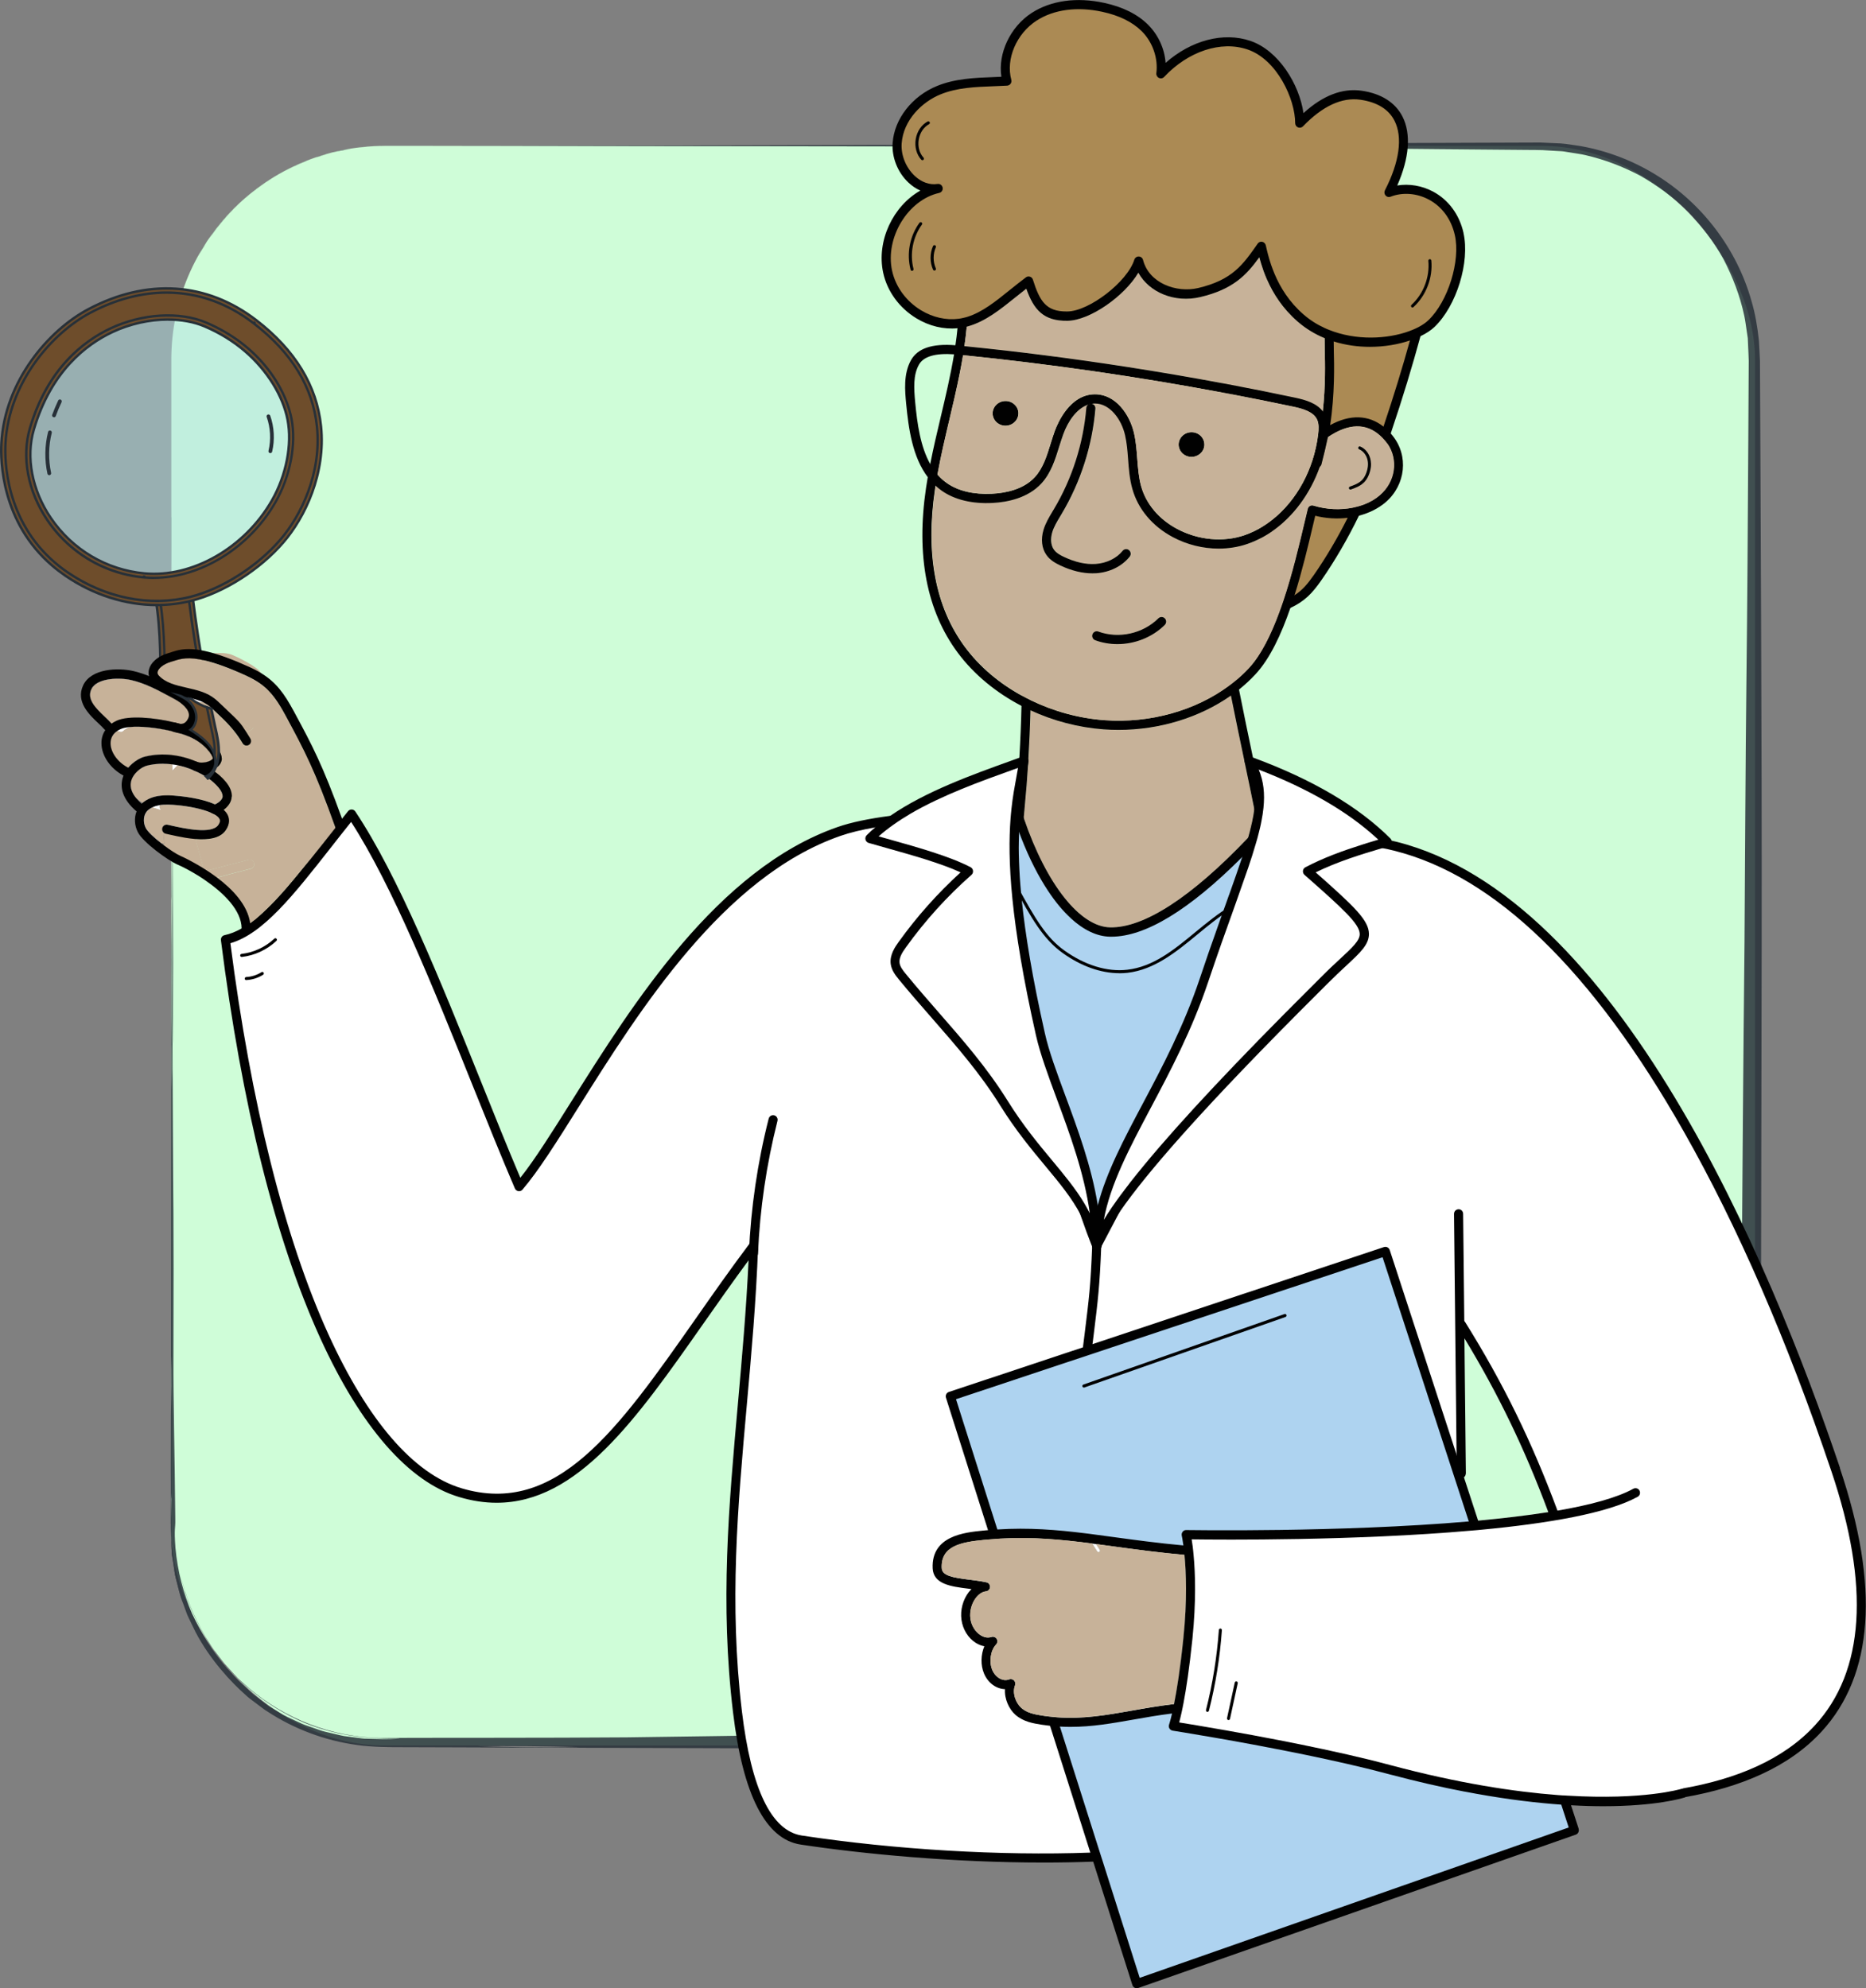 <?xml version="1.0" encoding="UTF-8"?>
<svg id="Layer_2" data-name="Layer 2" xmlns="http://www.w3.org/2000/svg" width="388.84" height="414.39" viewBox="0 0 388.84 414.39">
  <rect x="0" y="0" width="388.84" height="414.39" fill="#808080" stroke="none"/>
  <g id="Layer_2-2" data-name="Layer 2-2">
    <g>
      <g>
        <rect x="35.7" y="30.4" width="330.02" height="333.41" rx="44.55" ry="44.55" style="fill: #cffdd8;"/>
        <g style="opacity: .85;">
          <path d="M35.67,107.84c0,4.15,0,8.33,0,12.5,0-2.1,0-4.17.02-6.3v-6.2h-.01Z" style="fill: #273038;"/>
          <path d="M35.66,136.32c0,1.34-.02,1.99-.02-.22v-.09,6.56c0-2.35,0-4.45.02-6.26h0Z" style="fill: #273038;"/>
          <path d="M35.66,136.32c0-1.29.02-3.34.02-4.05,0,1.18,0,2.54-.02,4.05Z" style="fill: #273038;"/>
          <path d="M35.83,141.81c0,2.2-.04,1.68-.03,6.02.04,10.18.07,18.9.1,28.43,0,4.34-.02,11.19-.02,15.52.03,10.22.28,36.28.22,20.92-.09-23.1-.15-38.16-.23-58.89-.04-16.84-.08-33.04-.13-50.29v-13.88,18.73c.02,8.86.05,19.58.09,33.44h0Z" style="fill: #273038;"/>
          <path d="M69.58,31.74c-1.04.28-2.64.62-3.9,1.15-1.28.47-2.3.84-2.3.84-8.95,3.7-17.14,10.63-22.07,19.6.39-.63.77-1.27,1.17-1.92.4-.64.75-1.32,1.24-1.91.87-1.17,1.55-2.08,2.03-2.72.51-.62.85-.95.92-1.05.18-.17-.66.59-2.16,2.7,7.09-9.51,17.46-15.67,28.8-17.44-.35.05-.52.08-.95.14-.23.04-.53.08-.98.15-.44.09-1.02.26-1.8.45h0Z" style="fill: #273038;"/>
          <path d="M80.01,30.41c-2.25.12-4.52.15-6.7.58.05,0,.16-.02.24-.04,2.23-.44,4.5-.41,6.7-.56-.08,0-.16,0-.24.01h0Z" style="fill: #273038;"/>
          <path d="M35.67,199.82c-.02,28.94-.03,56.19-.05,82.79.04,2.05.08,3.48.06,6.23-.03,2.08-.05,4.17-.08,6.25,0,3.89,0,7.77-.02,11.62,0,1.35,0,2.71.02,4.1v.11c.03,2.18.06,1.53.1.18.03-1.5.06-2.88.08-4.07-.02.75-.06,2.75-.08,4.07-.02,1.83-.04,3.87-.07,6.26-.03,1.77.1,3.58.19,5.43,0,.93.18,1.85.32,2.78.15.93.27,1.87.44,2.82-.81-4.19-.99-7.88-.94-11.02,0-2.24-.02-4.4-.03-6.55,0-.62,0-1.24-.02-1.89,0,2.22,0,4.43,0,6.64v3.32c0,1.11.09,2.21.13,3.32l.08,1.66.25,1.64c.19,1.09.28,2.2.54,3.27l.82,3.22c.27,1.08.73,2.09,1.08,3.14.18.48.35.95.52,1.41.19.45.42.88.62,1.31.41.85.8,1.64,1.14,2.35,2.99,5.71,7.43,10.45,10.4,13.06.56.55,1.21,1,1.85,1.49.64.48,1.27.96,1.91,1.44-.23-.18-.49-.39-.72-.57.56.43,1.02.82,1.44,1.05,5.6,3.68,12.04,6.11,18.74,7.02.54.06,1.08.18,1.63.19.55.02,1.1.04,1.65.06,1.1.02,2.22.12,3.33.08,2.22-.03,4.46-.06,6.69-.09,0,0,3.02.12,4.5.17,1.82-.08,4.42-.14,7.47-.17-3.61-.1-6.9-.2-9.97-.29-4.49-.23-10.08.56-15.33-.41,5.24.97,10.84.18,15.33.41,3.07.09,6.36.18,9.97.29,6.33-.06,14.53,0,21.13.19-8.2.15-15.1-.01-21.13-.19-3.05.03-5.65.08-7.47.17-1.48-.06-4.5-.17-4.5-.17-2.24.03-4.47.06-6.69.09-1.11.03-2.22-.06-3.33-.08-.55-.02-1.1-.04-1.65-.06-.55,0-1.09-.13-1.63-.19,3.27.45,6.59.46,9.87.46,3.29.01,6.6.02,9.92.03,6.64.02,13.32.05,20.09.07,43.5.13,85.3.25,127.52.38,21.11.04,42.32.07,63.89.11,5.4,0,10.79.06,16.27-.01,5.56-.03,11.14-1.16,16.35-3.28,10.44-4.2,19.34-12.48,24.21-22.97,2.66-5.66,4.12-11.85,4.28-18.05.12-1.57.04-3.04.07-4.56,0-1.51,0-3.02.01-4.52,0-3.01.01-6.02.02-9.02.03-12,.05-23.89.08-35.7.04-23.61.09-46.87.13-69.91.03-22.97-.03-45.43-.12-67.66-.05-11.11-.1-22.17-.14-33.2-.03-5.51-.05-11.02-.08-16.53l-.02-4.13c-.05-1.39-.15-2.81-.22-4.21-.29-2.79-.75-5.58-1.55-8.27-3.04-10.83-10.28-20.37-19.87-26.26-4.78-2.96-10.13-5.01-15.68-6.01-1.4-.18-2.79-.47-4.19-.56l-4.23-.19c-2.78.01-5.57.02-8.37.03-22.34.07-44.98.15-68.19.23-35.63.15-101.75.41-136.1.41-46.02.03-22.16,0-20,.01,28.48.04,50.44.06,108.05.14-19.63-.06-12.39-.06,4.39-.04,16.78.02,43.11.07,61.64.25,13.43.13,28.26.26,44,.41,3.94.03,7.93.07,11.97.1,1.01.01,2.03,0,3.04.04.99.06,1.99.12,2.99.18.5.04,1,.03,1.5.11l1.49.24c.99.18,2,.28,2.98.52,3.95.91,7.78,2.37,11.41,4.29,3.56,2.05,6.92,4.49,9.88,7.42,2.89,2.99,5.45,6.32,7.47,9.99,1.93,3.71,3.45,7.66,4.32,11.78.23,1.02.33,2.08.5,3.11l.23,1.56.07,1.58c.04,1.06.11,2.09.13,3.16l-.02,3.25c-.02,4.34-.05,8.67-.07,13-.1,17.32-.2,34.51-.4,51.05-.19,16.54-.25,34.12-.39,53.91-.27,25.64-.47,50.82-.59,75.85-.04,12.52-.08,25-.12,37.48v9.36l-.24,4.38c-.24,1.44-.42,2.89-.68,4.32-1.21,5.71-3.65,11.15-7.11,15.87-6.86,9.47-17.87,15.97-29.69,17-1.49.06-2.92.18-4.47.21h-4.76c-3.17.02-6.35.03-9.54.03-6.37.02-12.76.03-19.19.05-25.7.07-51.87.13-78.82.2-28.58.11-53.67.62-77.74.92-17.57.13-36.36.07-50.63.12-10.9.02-20.79-4.17-28.11-10.42l-1.35-1.2c-.45-.4-.91-.78-1.3-1.24-.81-.88-1.62-1.75-2.42-2.62-.72-.94-1.43-1.88-2.14-2.81s-1.26-1.97-1.89-2.94c-2.35-4-4.09-8.28-5.09-12.7,1.07,4.95,3,9.33,5.36,13.23,1.13,1.99,2.56,3.74,3.94,5.51l2.28,2.47c.76.82,1.65,1.51,2.48,2.28,3.42,2.92,7.31,5.4,11.76,7.29,4.48,1.81,9.52,3,15.1,3.17,1.84.11,3.15.06,3.88.08.74,0,.94.02.72.04-.43.02-2.62.18-5.44.05-.71-.03-1.48,0-2.27-.09-.79-.1-1.62-.21-2.47-.32-.42-.06-.85-.11-1.29-.17-.43-.06-.86-.19-1.29-.28-.86-.2-1.73-.41-2.6-.61-.87-.19-1.68-.55-2.5-.81-.81-.3-1.63-.53-2.37-.86-1.46-.7-2.85-1.27-3.94-1.88-.92-.54-1.97-1.18-3.07-1.86-1.04-.77-2.12-1.63-3.2-2.47-1.03-.9-2-1.87-2.96-2.74-.92-.91-1.69-1.85-2.44-2.62-3.02-3.51-5.44-7.29-7.32-11.43-1.77-4.18-3-8.71-3.45-13.7-.31-4.29.02-3.81-.03-5.98-.12-13.88-.43-24.58-.39-33.45,0-6.73.02-12.81.03-18.73,0-3.75-.02-7.47-.03-11.42-.02-2.45-.04-5-.06-7.55-.04,2.02-.1,2.75-.15,3.42,0-3.66.02-8.84.03-12.5,0,3.66-.02,8.84-.03,12.5.06-.67.11-1.4.15-3.42-.09-18.28-.2-39.35-.3-58.94v.26c.02,11.46.03,22.63-.04,34.53.03-5.14.06-4.51.07,1.36-.02,1.5-.04,3.01-.06,4.49-.04-10.21-.06-20.4,0-30.07,0,0-.02-4.37-.03-6.54,0-3.23.04-3.09.06-3.77,0-2.23,0-4.49,0-6.76-.02,4.79-.1,19.81-.1,19.81h.02Z" style="fill: #273038;"/>
          <path d="M35.62,317.62c0-1.56,0-3.48-.02-5.52,0,3.7-.08,7.41.18,11.12.02.93.24,1.84.35,2.77.16.92.23,1.85.46,2.75.5,1.79.82,3.64,1.54,5.37-.16-.47-.33-.97-.51-1.51-.13-.55-.28-1.13-.43-1.74-.28-1.22-.7-2.53-.86-3.98-.53-2.85-.69-6.06-.73-9.27h.02Z" style="fill: #273038;"/>
        </g>
      </g>
      <g>
        <g>
          <g style="opacity: .49;">
            <ellipse cx="32.37" cy="93.12" rx="28.56" ry="29.17" style="fill: #b1e0e4;"/>
            <path d="M32.37,122.55c-15.88,0-28.81-13.2-28.81-29.42s12.92-29.42,28.81-29.42,28.81,13.2,28.81,29.42-12.92,29.42-28.81,29.42ZM32.37,64.21c-15.61,0-28.31,12.97-28.31,28.92s12.7,28.92,28.31,28.92,28.31-12.97,28.31-28.92-12.7-28.92-28.31-28.92Z" style="fill: #273038;"/>
          </g>
          <g>
            <g>
              <g>
                <path d="M32.37,122.13c2.33,10.76,1.03,21.99,1.81,32.99.18,2.55.62,5.37,2.62,6.95,1.76,1.39,4.52,1.31,6.24-.17,1.38-1.19,2.02-3.07,2.1-4.89.08-1.82-.33-3.61-.73-5.37-2.26-10.14-3.96-20.41-5.11-30.74-2.32.35-4.64.69-6.94,1.24h0Z" style="fill: #6e4d2b;"/>
                <path d="M39.79,163.31c-1.13,0-2.25-.35-3.15-1.05-2.06-1.62-2.53-4.51-2.71-7.12-.29-4.03-.3-8.15-.31-12.13-.02-6.9-.03-14.02-1.5-20.83l-.05-.24.24-.06c2.31-.54,4.68-.9,6.96-1.24l.26-.04.03.26c1.14,10.3,2.86,20.63,5.1,30.72l.04.16c.38,1.71.77,3.48.7,5.28-.09,2.1-.89,3.95-2.19,5.06-.95.82-2.18,1.23-3.41,1.23h0ZM32.66,122.31c1.43,6.78,1.45,13.85,1.46,20.69,0,3.98.02,8.09.3,12.1.18,2.5.62,5.27,2.53,6.77,1.68,1.32,4.28,1.25,5.92-.16,1.2-1.03,1.93-2.74,2.01-4.71.08-1.73-.31-3.47-.68-5.15l-.04-.16c-2.23-10.02-3.94-20.28-5.08-30.51-2.12.32-4.3.65-6.43,1.14h.01Z" style="fill: #273038;"/>
              </g>
              <g>
                <path d="M36.36,162.26c-1.96-1.69-2.42-4.53-2.6-7.1-.29-4.03-.3-8.15-.31-12.14,0-6.89-.03-14.01-1.5-20.79-.05-.23.09-.45.32-.5,2.32-.55,4.68-.9,6.98-1.24.11-.02.23.01.32.08s.15.18.16.29c1.14,10.28,2.86,20.61,5.1,30.7l.03.14c.39,1.73.78,3.52.7,5.34-.09,2.15-.91,4.04-2.25,5.19-1.88,1.62-4.86,1.7-6.78.18-.06-.05-.12-.1-.18-.15h.01ZM32.87,122.45c1.4,6.75,1.42,13.77,1.43,20.56,0,3.97.02,8.08.3,12.08.18,2.47.61,5.19,2.46,6.64,1.59,1.25,4.15,1.18,5.7-.16,1.16-1,1.87-2.67,1.95-4.58.07-1.71-.31-3.44-.68-5.12l-.03-.14c-2.22-9.97-3.92-20.18-5.07-30.35-2,.3-4.06.62-6.07,1.07h0Z" style="fill: #6e4d2b;"/>
                <path d="M39.79,163.74c-1.22,0-2.44-.38-3.41-1.14-.06-.05-.13-.1-.19-.15-2.04-1.75-2.5-4.66-2.69-7.28-.29-4.04-.3-8.16-.31-12.14,0-6.88-.03-13.99-1.49-20.75-.08-.36.15-.72.51-.8,2.33-.55,4.7-.9,7-1.25.18-.03.37.02.51.13s.24.28.26.46c1.14,10.27,2.85,20.59,5.1,30.67l.03.14c.39,1.75.79,3.55.71,5.4-.1,2.22-.95,4.17-2.33,5.37-1.02.88-2.36,1.33-3.69,1.33h0ZM39.31,120.72h-.03c-2.29.34-4.65.7-6.96,1.24-.09.02-.15.12-.13.21,1.47,6.81,1.49,13.95,1.5,20.84,0,3.99.02,8.1.31,12.12.18,2.51.62,5.3,2.52,6.93h0c.06.05.11.09.17.14,1.83,1.44,4.67,1.37,6.46-.18,1.28-1.1,2.07-2.93,2.16-5.01.08-1.79-.31-3.56-.7-5.27l-.03-.15c-2.25-10.1-3.96-20.43-5.1-30.73,0-.05-.03-.09-.07-.12-.03-.03-.07-.04-.11-.04v.02ZM39.79,162.88c-1.04,0-2.08-.31-2.88-.94-1.93-1.51-2.37-4.29-2.55-6.82-.29-4.02-.3-8.13-.3-12.1,0-6.78-.03-13.79-1.43-20.51l-.05-.24.24-.05c1.98-.45,4.01-.76,6.08-1.07l.26-.04.03.26c1.14,10.16,2.85,20.36,5.06,30.32l.03.15c.38,1.7.77,3.44.69,5.18-.09,1.98-.83,3.72-2.04,4.76-.86.74-2,1.11-3.14,1.11h0ZM33.17,122.65c1.36,6.7,1.37,13.64,1.39,20.36,0,3.97.02,8.07.3,12.07.17,2.42.59,5.07,2.37,6.46,1.5,1.18,3.91,1.11,5.38-.15,1.11-.95,1.79-2.56,1.87-4.4.07-1.67-.31-3.39-.68-5.04l-.04-.16c-2.2-9.9-3.9-20.03-5.04-30.12-1.89.29-3.75.58-5.55.98h0Z" style="fill: #273038;"/>
              </g>
            </g>
            <g>
              <g>
                <path d="M53.14,67.07c-9.73-7.49-22-8.89-34.52-2.26-8.94,4.73-17.27,15.46-17.91,27.6-.42,7.97,2.19,19.73,13.12,27.22,7.64,5.24,17.05,7.41,25.94,5.18,7-1.76,14.3-6.62,18.97-12.07,7.87-9.16,14.95-29.87-5.6-45.68h0ZM30.05,119.91c-16.78-1.57-27.14-17.92-23.41-30.55,6.5-22,26.42-25.89,36.17-21.73,11.69,4.99,16.46,14.19,17.52,19.77s-.52,12.19-3.31,17.08c-5.33,9.32-16.17,16.45-26.97,15.44h0Z" style="fill: #6e4d2b;"/>
                <path d="M32.69,125.93c-6.51,0-13.16-2.09-18.99-6.09C.55,110.83.24,96.56.46,92.4c.68-12.9,9.83-23.46,18.04-27.8,12.16-6.43,24.51-5.62,34.79,2.28,8.03,6.18,12.55,13.57,13.41,21.97,1.02,9.88-3.35,18.91-7.78,24.06-4.89,5.69-12.39,10.46-19.1,12.15-2.33.59-4.73.87-7.15.87h.02ZM34.69,60.8c-5.22,0-10.6,1.41-15.95,4.23-8.09,4.28-17.11,14.68-17.78,27.39-.22,4.09.09,18.14,13.01,27,7.88,5.4,17.26,7.28,25.73,5.15,6.62-1.66,14.02-6.37,18.85-11.99,4.36-5.08,8.66-13.96,7.66-23.69-.85-8.26-5.3-15.54-13.22-21.63h0c-5.6-4.31-11.83-6.47-18.3-6.47h0ZM32.07,120.26c-.68,0-1.36-.03-2.04-.09-8.13-.76-15.43-5.09-20.03-11.87-4.02-5.93-5.36-13.03-3.6-19,3.64-12.32,11.09-18.05,16.7-20.69,6.53-3.08,14.3-3.55,19.81-1.2,11.13,4.75,16.42,13.42,17.67,19.95,1.01,5.28-.27,11.88-3.34,17.25-5.41,9.45-15.52,15.66-25.17,15.66h0ZM34.97,66.42c-3.84,0-7.95.89-11.65,2.64-5.52,2.6-12.85,8.24-16.44,20.38-1.72,5.82-.4,12.77,3.53,18.58,4.51,6.66,11.68,10.91,19.66,11.66h0c10.05.94,21.04-5.36,26.73-15.31,3.01-5.26,4.27-11.74,3.28-16.9-1.17-6.11-6.42-14.91-17.37-19.59-2.27-.97-4.94-1.44-7.75-1.44v-.02Z" style="fill: #273038;"/>
              </g>
              <g>
                <path d="M10.86,117.88C.33,108.85.08,96.26.29,92.39c.68-12.97,9.88-23.58,18.14-27.95,12.22-6.47,24.65-5.65,34.98,2.3,8.07,6.21,12.61,13.64,13.48,22.09,1.02,9.94-3.37,19.01-7.82,24.2-4.91,5.72-12.44,10.51-19.19,12.2-8.67,2.18-18.25.27-26.28-5.24-.98-.67-1.89-1.37-2.74-2.1h0ZM53.15,67.07l-.26.34c-10.05-7.73-22.15-8.52-34.06-2.22-8.05,4.26-17.02,14.6-17.69,27.24-.2,3.77.05,16.02,10.28,24.81.82.7,1.7,1.39,2.66,2.04,7.83,5.37,17.16,7.24,25.59,5.12,6.59-1.66,13.95-6.34,18.76-11.93,4.34-5.05,8.61-13.89,7.62-23.55-.85-8.21-5.27-15.44-13.15-21.51l.26-.34h0ZM14.74,113.87c-1.84-1.58-3.48-3.42-4.88-5.48-4.04-5.97-5.4-13.13-3.62-19.15,3.66-12.38,11.15-18.14,16.8-20.8,6.57-3.1,14.4-3.57,19.95-1.2,5.32,2.27,9.66,5.56,12.92,9.8,3.35,4.35,4.48,8.31,4.86,10.29,1.01,5.32-.27,11.97-3.36,17.37-5.82,10.18-17.08,16.61-27.38,15.65l.04-.42-.04.42c-5.71-.53-11.02-2.82-15.28-6.47h0ZM51.07,73.22c-2.31-1.98-5.1-3.78-8.42-5.2-5.33-2.28-12.89-1.81-19.25,1.19-5.49,2.58-12.78,8.2-16.34,20.27-1.71,5.77-.39,12.66,3.51,18.43,4.48,6.62,11.6,10.84,19.53,11.58,9.98.93,20.9-5.33,26.56-15.23,2.99-5.23,4.24-11.66,3.26-16.78-.8-4.22-3.57-9.73-8.85-14.26Z" style="fill: #6e4d2b;"/>
                <path d="M32.69,126.36c-6.6,0-13.33-2.12-19.23-6.17-.96-.66-1.89-1.37-2.76-2.12C.03,108.92-.16,96.09.04,92.37c.69-13.07,9.95-23.76,18.27-28.16,12.32-6.51,24.83-5.69,35.25,2.32,8.13,6.26,12.7,13.75,13.58,22.27,1.03,10.01-3.39,19.16-7.88,24.38-4.94,5.75-12.53,10.57-19.32,12.28-2.37.59-4.8.89-7.25.89h0ZM34.7,60.37c-5.29,0-10.74,1.42-16.15,4.29-8.2,4.34-17.33,14.87-18,27.74-.19,3.66,0,16.29,10.49,25.29.85.73,1.76,1.43,2.71,2.08,7.97,5.47,17.48,7.37,26.08,5.21,6.7-1.68,14.19-6.44,19.06-12.12,4.42-5.14,8.77-14.15,7.76-24.01-.86-8.38-5.37-15.75-13.38-21.92-5.68-4.37-11.99-6.56-18.56-6.56h-.01ZM32.69,125.51c-6.43,0-12.99-2.07-18.75-6.02-.94-.64-1.84-1.33-2.68-2.06C.88,108.52.7,96.03.89,92.42c.67-12.74,9.71-23.16,17.82-27.45,11.93-6.31,24.04-5.56,34.13,2.09l.11-.14.4.31-.11.14c7.81,6.08,12.21,13.32,13.05,21.53,1,9.75-3.31,18.66-7.68,23.74-4.83,5.63-12.25,10.34-18.88,12.01-2.3.58-4.66.86-7.04.86ZM34.69,61.23c-5.15,0-10.47,1.39-15.75,4.18-7.99,4.23-16.89,14.49-17.55,27.03-.19,3.56,0,15.85,10.19,24.61.83.71,1.71,1.39,2.64,2.02,7.78,5.33,17.03,7.19,25.39,5.08,6.54-1.64,13.86-6.3,18.63-11.85,4.3-5.01,8.55-13.78,7.56-23.36-.84-8.14-5.23-15.32-13.06-21.33-5.52-4.25-11.66-6.38-18.05-6.38ZM32.07,120.69c-.61,0-1.22-.02-1.83-.07h0l-.25-.02h0l-.25-.02c-5.64-.58-10.88-2.82-15.17-6.51h0c-1.87-1.61-3.53-3.47-4.92-5.53-4.09-6.03-5.45-13.27-3.66-19.36,3.68-12.47,11.24-18.28,16.93-20.96,6.64-3.13,14.55-3.6,20.15-1.21,5.35,2.29,9.73,5.61,13.02,9.87,3.38,4.39,4.52,8.4,4.9,10.39,1.02,5.37-.27,12.09-3.39,17.54-5.48,9.58-15.75,15.87-25.54,15.87h0ZM30.29,120.12c10.13.82,21.16-5.54,26.89-15.55,3.06-5.35,4.33-11.94,3.33-17.2-.37-1.95-1.49-5.87-4.81-10.18-3.23-4.2-7.54-7.47-12.81-9.72-5.48-2.34-13.23-1.87-19.75,1.2-5.6,2.64-13.03,8.36-16.66,20.65-1.76,5.94-.41,13.02,3.59,18.93,1.37,2.02,3,3.85,4.83,5.43,4.21,3.62,9.35,5.82,14.89,6.39l.02-.17.5.05s-.02.17-.02.17ZM32.08,119.84c-.67,0-1.34-.03-2-.09-8.01-.75-15.19-5.01-19.71-11.69-3.95-5.83-5.27-12.79-3.54-18.64,3.59-12.17,10.94-17.82,16.48-20.43,6.43-3.03,14.07-3.49,19.46-1.19,3.15,1.34,6.01,3.11,8.49,5.24,4.63,3.98,7.97,9.36,8.93,14.4.99,5.18-.27,11.68-3.29,16.96-5.33,9.32-15.3,15.44-24.8,15.44h-.02ZM34.98,66.85c-3.78,0-7.82.88-11.47,2.6-5.44,2.56-12.67,8.13-16.21,20.12-1.69,5.7-.39,12.51,3.48,18.22,4.44,6.56,11.49,10.74,19.35,11.47,9.87.92,20.71-5.29,26.32-15.1,2.96-5.18,4.2-11.54,3.23-16.61-.94-4.94-4.22-10.21-8.76-14.12h0c-2.44-2.1-5.25-3.83-8.36-5.16-2.22-.95-4.83-1.41-7.58-1.41h0Z" style="fill: #273038;"/>
              </g>
            </g>
            <g>
              <path d="M10.17,98.75s-.04-.05-.05-.08c-.61-2.82-.57-5.79.14-8.59.02-.08.1-.12.17-.1.08.02.12.1.1.17-.7,2.76-.74,5.68-.14,8.46.02.08-.03.15-.11.17-.05,0-.09,0-.12-.03h0Z" style="fill: #6e4d2b;"/>
              <path d="M10.26,99.04c-.09,0-.18-.03-.25-.09h0c-.06-.06-.11-.13-.13-.22-.62-2.86-.57-5.87.14-8.71.05-.21.26-.34.48-.28.21.05.34.27.29.47-.69,2.72-.73,5.61-.14,8.35.05.21-.09.42-.3.47h-.09Z" style="fill: #273038;"/>
            </g>
            <g>
              <path d="M56.23,94.16s-.06-.09-.05-.14c.56-2.36.42-4.92-.38-7.21-.03-.07,0-.15.09-.18.07-.03.15.01.18.09.82,2.34.96,4.95.39,7.37-.02.08-.09.12-.17.11-.02,0-.04-.02-.06-.03h0Z" style="fill: #6e4d2b;"/>
              <path d="M56.33,94.44s-.06,0-.09-.01c-.06-.01-.12-.04-.16-.08-.11-.1-.16-.24-.13-.39.55-2.31.41-4.82-.38-7.06-.07-.21.04-.43.24-.5.1-.04.2-.03.3.02.09.05.17.12.2.22.84,2.38.98,5.05.4,7.5-.04.18-.21.3-.38.3ZM55.84,86.8h0Z" style="fill: #273038;"/>
            </g>
            <g>
              <path d="M11.15,86.67s-.06-.1-.04-.16c.37-1,.78-1.99,1.24-2.95.03-.07.12-.1.19-.07s.1.12.07.19c-.45.95-.87,1.94-1.23,2.93-.03.07-.11.11-.18.08-.02,0-.03-.01-.04-.03h0Z" style="fill: #6e4d2b;"/>
              <path d="M11.24,86.96s-.09,0-.13-.02l-.12-.07c-.12-.11-.17-.28-.11-.43.37-1,.79-2,1.25-2.97.04-.09.12-.17.22-.2s.21-.03.3.02c.19.09.28.33.19.52-.45.94-.86,1.92-1.22,2.91-.03.1-.11.18-.2.22-.05.02-.11.04-.17.04v-.02ZM11.34,86.6h0ZM11.14,86.53h0ZM12.58,83.67h0Z" style="fill: #273038;"/>
            </g>
          </g>
        </g>
        <g>
          <g>
            <path d="M382.54,306.29c-9.63-28.53-42.07-117.47-91.79-129.92-.3-.08-.64-.15-1-.23-.53-.12-1.12-.24-1.78-.36-.64-.12-1.33-.25-2.08-.37-3.24-.55-7.47-1.14-12.41-1.73-.31-.04-.64-.08-.96-.11-2.68-.32-5.55-.64-8.58-.94-.31-.03-.64-.06-.96-.09-.13-.02-.27-.02-.41-.04-.15-.02-.31-.03-.46-.05h-.08c-.13-.02-.26-.02-.4-.05h0c-.31-.02-.63-.05-.94-.08-.08.31-.15.62-.23.94h0c-.12.45-.24.91-.38,1.39-11.78,12.38-21.69,18.81-28.75,18.66-6.27-.14-13.24-8.97-17.92-22.63-.02-.07-.05-.15-.07-.21h0c.03-.25.05-.5.08-.74h-2.72c-2.91,0-5.75.03-8.51.12-.31,0-.63.02-.94.03-4.78.15-9.27.44-13.29.88-.71.08-1.4.15-2.09.25-.68.08-1.34.18-1.99.28h-.02c-3.51.53-6.54,1.21-8.99,2.06-33.52,11.68-54.26,59.58-66.66,74.01-10.58-24.68-22.74-59.37-34.92-77.62-.56.7-1.11,1.39-1.66,2.07-.38.48-.76.96-1.13,1.43h0c-6.94,8.81-12.63,16.45-18.23,20.27-.48.32-.94.62-1.42.89-1.27.72-2.54,1.23-3.83,1.5,9.16,72.45,29.45,109.43,48.95,115.25,24.66,7.36,38.66-21.24,60.11-50.08.34-.45.68-.91,1.02-1.37-.03.84-.06,1.68-.11,2.52-1.46,33.11-7.23,61.46-3.28,94.6,1,8.42,3.75,25.29,13.29,26.73,17.27,2.62,39.64,4.35,60.53,3.56.32-.02.65-.02.97-.05.33,0,.66-.02.98-.04,22.87-1.04,43.68-5.2,53.69-14.66.85-.81,1.53-1.6,2.04-2.38,6.46,1.34,13.15,2.52,19.87,3.43h.04c6.01.8,12.07,1.4,18,1.69h.05c.62.03,1.23.05,1.86.08.34.02.67.03,1,.03.34.02.67.03,1,.03,8.28.22,16.28-.19,23.62-1.47.31-.05.62-.11.93-.17,28.03-5.19,45.82-23.27,30.96-67.29v-.02ZM217.34,357.58c-1.83-.28-3.32-.58-4.5-1.61-1.14-.99-1.96-3.08-1.33-4.72.14-.35.05-.75-.21-1.02-.18-.18-.43-.28-.68-.28-.12,0-.23.02-.34.06-1.27.5-2.83-.37-3.5-1.94-.72-1.71-.38-4.11.79-5.33.3-.32.35-.81.12-1.17-.24-.38-.69-.54-1.1-.4-.71.24-1.5.11-2.26-.37-1.11-.7-1.93-2.03-2.12-3.47-.2-1.49.25-3.14,1.16-4.33.61-.78,1.35-1.26,2.09-1.33.47-.05.82-.43.85-.91.02-.47-.29-.88-.75-.98-1.15-.25-2.36-.4-3.54-.55-3.55-.44-5.71-.82-5.78-2.43-.2-4.59,4.01-5.38,8.73-5.85l.25-.02c.43-.05.85-.08,1.27-.11.33-.04.64-.06.97-.08.33-.03.65-.05.97-.06,6.77-.39,12.76.19,19.16,1.02l1.06,1.65c.05.09.16.15.26.15.06,0,.12-.02.17-.05.15-.09.19-.29.09-.44l-.77-1.2c1.13.15,2.27.31,3.44.47,2.3.31,4.76.65,7.38.97,2.39.29,4.92.58,7.62.82.35,3.57.58,9.47-.22,17.3-.66,6.52-1.38,10.95-1.95,13.79-3.21.38-6.11.89-8.81,1.37-5.38.94-10.16,1.79-15.6,1.39-.34-.02-.68-.05-1.03-.09-.34-.03-.68-.07-1.03-.12-.28-.04-.57-.08-.86-.12h0ZM308.01,316.93l-2.95-9.02c.23-.18.38-.45.38-.77l-.3-28.22c7.08,11.65,12.54,22.97,17.49,36.24-4.5.71-9.47,1.3-14.62,1.77Z" style="fill: #fff;"/>
            <path d="M287.16,364.08c-1.26-3.94-6.18-6.93-12.85-7.79-5.64-.74-13.03.2-19.11,4.28-.21.14-.42.28-.63.44-.51.35-.99.74-1.47,1.14-1.74,1.48-3.34,3.27-4.68,5.41-.14.22-.18.49-.12.74s.22.48.45.6c4.36,2.52,8.4-.28,11.64-2.53,1.47-1.02,2.88-1.99,3.93-2.18-.59-.12-1.18-.23-1.76-.34-.48-.09-.96-.18-1.43-.27-.58.37-1.17.78-1.79,1.21-2.81,1.95-5.7,3.95-8.7,2.88,1.44-2.06,3.15-3.74,5.02-5.09.54-.4,1.1-.77,1.68-1.1.24-.14.48-.28.72-.41,5.27-2.88,11.31-3.51,16.02-2.89,5.84.76,10.28,3.3,11.29,6.47.23.72.26,1.43.15,2.12.62.15,1.24.31,1.85.47.22-1.23.08-2.3-.2-3.17h0ZM287.16,364.08c-1.26-3.94-6.18-6.93-12.85-7.79-5.64-.74-13.03.2-19.11,4.28-.21.14-.42.28-.63.44-.51.35-.99.74-1.47,1.14-1.74,1.48-3.34,3.27-4.68,5.41-.14.22-.18.49-.12.74s.22.48.45.6c4.36,2.52,8.4-.28,11.64-2.53,1.47-1.02,2.88-1.99,3.93-2.18-.59-.12-1.18-.23-1.76-.34-.48-.09-.96-.18-1.43-.27-.58.37-1.17.78-1.79,1.21-2.81,1.95-5.7,3.95-8.7,2.88,1.44-2.06,3.15-3.74,5.02-5.09.54-.4,1.1-.77,1.68-1.1.24-.14.48-.28.72-.41,5.27-2.88,11.31-3.51,16.02-2.89,5.84.76,10.28,3.3,11.29,6.47.23.72.26,1.43.15,2.12.62.15,1.24.31,1.85.47.22-1.23.08-2.3-.2-3.17h0ZM383.43,305.98c-14.78-43.81-46.45-119.02-92.46-130.54-.3-.08-.62-.15-.98-.22-.44-.11-.93-.21-1.46-.31h0c-.54-.1-1.12-.21-1.75-.32-3.51-.61-8.33-1.28-14.02-1.95-.08,0-.16-.02-.25-.03h-.03c-2.68-.31-5.54-.62-8.55-.93-.32-.03-.65-.06-.98-.09-.06,0-.12-.02-.18-.02-.27-.03-.54-.05-.81-.08-.05,0-.08-.02-.13-.02h0c-.31-.03-.62-.06-.94-.09-.06.3-.13.61-.21.92s-.15.62-.23.94c.28.03.56.05.84.08h.09c.14.02.28.03.42.05.18.02.35.03.52.05.05,0,.09,0,.14.02.1,0,.19.02.29.02.32.04.64.07.96.1,3.01.31,5.88.61,8.55.93.31.04.63.08.94.12,4.07.48,7.66.97,10.62,1.43h0c.74.12,1.44.23,2.1.34h0c.75.13,1.44.26,2.08.38.98.18,1.82.37,2.49.54,21,5.25,41.31,24.93,60.34,58.48,11.27,19.84,21.62,43.67,30.78,70.81,8.08,23.92,6.93,41.75-3.4,53-6.58,7.17-16.37,11.21-27.59,13.17-.05.02-.09.02-.14.03-7.47,1.3-15.59,1.67-23.8,1.43-.28,0-.55-.02-.84-.03h-.17c-.34,0-.68-.02-1.01-.04-5.07-.21-10.17-.64-15.16-1.22-6.81-.79-13.44-1.86-19.58-3.04h-.02c-1.1-.21-2.18-.42-3.24-.64.03-.06.06-.12.08-.18.18-.4.31-.78.42-1.16.06-.22.12-.44.15-.67.22-1.23.08-2.3-.2-3.17-1.26-3.94-6.18-6.93-12.85-7.79-5.64-.74-13.03.2-19.11,4.28-.21.14-.42.28-.63.44-.51.35-.99.74-1.47,1.14-1.74,1.48-3.34,3.27-4.68,5.41-.14.22-.18.49-.12.74s.22.48.45.6c4.36,2.52,8.4-.28,11.64-2.53,1.47-1.02,2.88-1.99,3.93-2.18h.02c.28-.05.51-.05.72.02.12.04.25.1.37.19.41.29.77.86,1.11,1.7.11.28.35.5.64.58,4.49,1.18,10.08,2.55,16.38,3.88-.34.38-.68.74-1.03,1.07-8.46,7.99-26.09,12.94-50.96,14.3-.79.05-1.58.08-2.39.12-.33.02-.65.03-.98.05s-.65.02-.97.04c-18.62.68-40.72-.62-60.09-3.56-6.35-.97-10.55-9.68-12.49-25.9-2.68-22.49-.88-42.62,1.03-63.93.95-10.6,1.93-21.55,2.35-33.04v-.04c0-.41-.25-.77-.63-.9-.11-.04-.21-.06-.31-.06-.29,0-.58.14-.76.38-.06.08-.12.15-.17.23-3.95,5.26-7.63,10.51-11.18,15.59-16.15,23.03-28.91,41.22-48.75,35.29-9.96-2.97-19.55-14.08-27.76-32.12-9.08-19.97-16.14-48.13-20.41-81.48,6.83-1.97,13.15-10.01,21.06-20.09,1.32-1.69,2.68-3.42,4.1-5.19,8.6,13.33,17.07,34.39,25.26,54.78,3.09,7.69,6.01,14.95,8.86,21.6.13.31.41.51.73.57.32.05.64-.07.85-.31,3.31-3.85,7.19-10.03,11.68-17.18,12.73-20.27,30.18-48.05,54.58-56.55,2.01-.7,4.43-1.28,7.18-1.76h.02c.61-.11,1.23-.2,1.86-.3h0c.64-.09,1.3-.18,1.97-.27,4.5-.57,9.66-.92,15.23-1.1.32-.02.64-.02.97-.03,2.65-.07,5.39-.11,8.19-.11h2.79c-.02-.07-.05-.15-.07-.21h0c.03-.25.05-.5.08-.74.03-.31.06-.61.08-.92h-2.71c-1.33,0-2.66,0-3.97.02h-.43c-.73,0-1.44.02-2.14.03-.78.02-1.55.04-2.32.05h0c-4.31.13-8.38.35-12.12.7h0c-.75.08-1.47.15-2.19.22h0c-.72.08-1.42.17-2.11.25h0c-4.33.57-8.05,1.33-10.92,2.33-25.02,8.73-42.66,36.83-55.55,57.34-4.01,6.38-7.53,11.98-10.54,15.76-2.65-6.24-5.37-13-8.23-20.14-8.46-21.03-17.2-42.79-26.16-56.21-.17-.25-.44-.41-.74-.41-.29-.02-.59.12-.77.35-.44.54-.87,1.09-1.3,1.63-.24.29-.47.58-.7.87-.24.3-.47.59-.69.87-.77.97-1.51,1.92-2.25,2.85-.95,1.21-1.88,2.39-2.78,3.54-.1.12-.2.23-.29.35-4.08,5.15-7.75,9.5-11.29,12.34-.36.29-.73.57-1.09.83-.28.21-.56.4-.84.58-.32.21-.64.41-.97.59-1.18.67-2.36,1.14-3.54,1.39-.49.1-.81.56-.75,1.06,4.35,34.39,11.31,62.28,20.68,82.89,8.45,18.55,18.45,30.02,28.94,33.15,2.73.82,5.34,1.2,7.84,1.2,16.89,0,29.12-17.44,42.99-37.22,3.05-4.35,6.18-8.81,9.5-13.31-.48,10.32-1.37,20.25-2.22,29.88-1.92,21.41-3.73,41.63-1.02,64.32,2.05,17.19,6.79,26.46,14.08,27.57,12.97,1.96,31.69,3.75,50.66,3.75,3.44,0,6.89-.06,10.31-.19.33,0,.65-.02.98-.04.33,0,.66-.02.98-.04,22.47-1.01,43.61-5.07,54.03-14.91.74-.7,1.34-1.38,1.83-2.04,11.31,2.3,24.68,4.39,37.97,4.99h0c.56.02,1.13.05,1.7.07.34.02.67.02,1,.03.34.02.67.02,1,.03,3.61.09,7.19.05,10.72-.12h.12c2.39-.12,4.77-.31,7.1-.57h.08c1.96-.22,3.87-.5,5.76-.83h0c11.56-2.03,21.68-6.23,28.52-13.68,10.84-11.81,12.12-30.29,3.8-54.92h.04ZM268.1,364.95v-.02c-.29-.63-.61-1.14-.97-1.54-.31-.35-.64-.61-1.01-.79-.25-.12-.25-.12-.02,0-.15-.09-.31-.15-.48-.21-.41-.12-.81-.16-1.23-.12h-.02c-.43.04-.85.15-1.29.31-.63.24-1.28.6-1.95,1.02-.58.37-1.17.78-1.79,1.21-2.81,1.95-5.7,3.95-8.7,2.88,1.44-2.06,3.15-3.74,5.02-5.09.54-.4,1.1-.77,1.68-1.1.24-.14.48-.28.72-.41,5.27-2.88,11.31-3.51,16.02-2.89,5.84.76,10.28,3.3,11.29,6.47.23.72.26,1.43.15,2.12-.03.24-.08.47-.15.7-.12.38-.27.76-.46,1.12-.04.09-.08.18-.14.27-6.39-1.33-12.09-2.72-16.66-3.92h0ZM287.16,364.08c-1.26-3.94-6.18-6.93-12.85-7.79-5.64-.74-13.03.2-19.11,4.28-.21.14-.42.28-.63.44-.51.35-.99.74-1.47,1.14-1.74,1.48-3.34,3.27-4.68,5.41-.14.22-.18.49-.12.74s.22.48.45.6c4.36,2.52,8.4-.28,11.64-2.53,1.47-1.02,2.88-1.99,3.93-2.18-.59-.12-1.18-.23-1.76-.34-.48-.09-.96-.18-1.43-.27-.58.37-1.17.78-1.79,1.21-2.81,1.95-5.7,3.95-8.7,2.88,1.44-2.06,3.15-3.74,5.02-5.09.54-.4,1.1-.77,1.68-1.1.24-.14.48-.28.72-.41,5.27-2.88,11.31-3.51,16.02-2.89,5.84.76,10.28,3.3,11.29,6.47.23.72.26,1.43.15,2.12.62.15,1.24.31,1.85.47.22-1.23.08-2.3-.2-3.17h0ZM287.16,364.08c-1.26-3.94-6.18-6.93-12.85-7.79-5.64-.74-13.03.2-19.11,4.28-.21.14-.42.28-.63.44-.51.35-.99.74-1.47,1.14-1.74,1.48-3.34,3.27-4.68,5.41-.14.22-.18.49-.12.74s.22.48.45.6c4.36,2.52,8.4-.28,11.64-2.53,1.47-1.02,2.88-1.99,3.93-2.18-.59-.12-1.18-.23-1.76-.34-.48-.09-.96-.18-1.43-.27-.58.37-1.17.78-1.79,1.21-2.81,1.95-5.7,3.95-8.7,2.88,1.44-2.06,3.15-3.74,5.02-5.09.54-.4,1.1-.77,1.68-1.1.24-.14.48-.28.72-.41,5.27-2.88,11.31-3.51,16.02-2.89,5.84.76,10.28,3.3,11.29,6.47.23.72.26,1.43.15,2.12.62.15,1.24.31,1.85.47.22-1.23.08-2.3-.2-3.17h0Z" style="fill: #010101;"/>
          </g>
          <g>
            <path d="M242.72,130.25c-2.62,2.59-6.24,4-9.87,4-1.57,0-3.14-.26-4.63-.81-.49-.18-.74-.73-.57-1.23.18-.5.72-.76,1.21-.58,4.26,1.56,9.3.45,12.53-2.76.38-.37.97-.36,1.34.02s.36.98-.02,1.36h.01Z" style="fill: #c7b299;"/>
            <path d="M261.37,168.51v.02c-.11.9-.27,1.85-.49,2.85-.06.3-.13.61-.21.92s-.15.62-.23.94h0c-.12.45-.24.91-.38,1.39-11.78,12.38-21.69,18.81-28.75,18.66-6.27-.14-13.24-8.97-17.92-22.63-.02-.07-.05-.15-.07-.21h0c.03-.25.05-.5.08-.74.03-.31.06-.61.08-.92.33-3.39.6-6.78.81-10.19.21-3.51.37-7.02.46-10.53,4.74,2.19,9.95,3.57,15.24,3.96,1.03.07,2.05.11,3.07.11,8.58,0,16.96-2.59,23.44-7.16.97,4.89,1.95,9.5,2.83,13.73v.04c0,.05.02.08.03.13.71,3.37,1.39,6.62,1.99,9.63h.02Z" style="fill: #c7b299;"/>
            <path d="M262.99,171.84c-.02-.08-.03-.17-.05-.25-.03-.16-.06-.31-.09-.48h0c-.17-.87-.35-1.76-.52-2.66v-.04c-.61-3.05-1.3-6.31-2.03-9.78v-.02c-.07-.31-.13-.61-.2-.93-.87-4.17-1.81-8.62-2.74-13.32-.07-.35-.14-.69-.21-1.04-.07-.35-.14-.7-.21-1.05-.28.22-.55.44-.84.64-6.96,5.19-16.46,7.89-25.96,7.2-5.35-.39-10.6-1.85-15.33-4.14-.31-.15-.63-.31-.94-.47,0,.35-.02.69-.02,1.04s-.02.71-.02,1.07c-.08,3.34-.22,6.7-.42,10.04-.02.31-.04.63-.06.94-.21,3.4-.48,6.79-.81,10.17v.08c-.02.28-.05.55-.08.84s-.06.59-.09.88h0v.08c-.08.71-.15,1.4-.23,2.1h0c-.12,1.14-.25,2.26-.39,3.39-.17,1.4-.35,2.86.16,4.17.13.35.31.67.51.97.6.87,1.44,1.58,2.29,2.22,5.73,4.36,10.89,14.19,17.03,18.6.36.26.72.5,1.09.71,1.97,1.17,4.04,1.76,6.27,1.4,5.02-.81,10.73-6.53,15.34-13.32.08-.11.15-.2.21-.31h0c.25-.36.48-.72.72-1.09.55-.85,1.09-1.73,1.6-2.6t.02-.03c1.14-1.93,2.16-3.89,3.03-5.8,0-.02,0-.03.02-.04.98-2.13,1.78-4.19,2.34-6.08.16-.51.3-1.02.41-1.5.05-.15.08-.31.11-.45.05-.16.08-.32.1-.48.04-.13.06-.26.08-.38-.02-.1-.04-.2-.06-.31l-.03.03ZM230,152.03c1.03.07,2.05.11,3.07.11,8.58,0,16.96-2.59,23.44-7.16.97,4.89,1.95,9.5,2.83,13.73v.04c0,.05.02.08.03.13.71,3.37,1.39,6.62,1.99,9.63v.02c-.11.9-.27,1.85-.49,2.85-.06.3-.13.61-.21.92s-.15.62-.23.94h0c-.12.45-.24.91-.38,1.39-11.78,12.38-21.69,18.81-28.75,18.66-6.27-.14-13.24-8.97-17.92-22.63-.02-.07-.05-.15-.07-.21h0c.03-.25.05-.5.08-.74.03-.31.06-.61.08-.92.33-3.39.6-6.78.81-10.19.21-3.51.37-7.02.46-10.53,4.74,2.19,9.95,3.57,15.24,3.96h.02Z" style="fill: #c7b299;"/>
            <path d="M253.21,191.01h0c-.43.62-.86,1.22-1.3,1.8.41-.32.83-.65,1.24-.97.39-.29.79-.58,1.18-.87.03-.02.05-.05.08-.06.08-.11.15-.2.21-.31h0c.09-.27.18-.53.28-.79.12-.35.25-.69.37-1.03.28-.78.55-1.54.81-2.28-.9,1.53-1.87,3.05-2.88,4.5h0ZM233.63,202.2h-.02c-3.6-2.02-6.87-6.24-10.11-10.38-.12-.15-.25-.31-.37-.47v-.02c-1.6-2.04-3.15-4-4.73-5.69-1.03-1.1-2.06-2.08-3.14-2.89-.97-.74-2.05-1.63-2.49-2.78-.42-1.1-.26-2.42-.11-3.71.06-.52.12-1.04.18-1.56.08-.68.16-1.36.24-2.04h0c.07-.67.14-1.33.21-1.99,0-.07.02-.14.02-.21h0c.03-.25.05-.5.08-.74.03-.31.06-.61.08-.92.33-3.39.6-6.78.81-10.19,0,.05,0,.1-.02.15-.16,1.17-.38,2.34-.61,3.59-.18.95-.36,1.96-.54,3.07-.1.62-.2,1.27-.28,1.96-.06.45-.12.93-.18,1.42,0,.05,0,.11-.02.16-.03.25-.05.5-.08.76-.03.31-.06.63-.08.96,0,.08-.02.17-.02.25h0c-.05.77-.1,1.57-.14,2.42h0c0,.21-.02.43-.02.64s0,.41-.02.63c0,.31-.02.62-.02.94v2.45c.02.54.03,1.1.05,1.68.02.53.05,1.07.07,1.63.03.51.06,1.04.09,1.59.51.51,1.07.97,1.63,1.4,2.66,2.02,5.2,5.28,7.89,8.72,2.49,3.2,5.02,6.44,7.75,8.8h.02c.65.15,1.3.25,1.93.31.36.26.72.5,1.09.71h.45c.51,0,1.02-.02,1.51-.08-.39-.16-.76-.35-1.14-.57h.04ZM263.94,171.82s-.02-.1-.02-.15c-.21-1.07-.42-2.17-.65-3.31-.59-2.94-1.25-6.09-1.94-9.37-.05-.23-.1-.46-.15-.69-.03-.14-.06-.28-.09-.41h0c-.91-4.37-1.91-9.12-2.91-14.18-.07-.35-.14-.71-.21-1.07-.06-.35-.13-.71-.21-1.07-.27.24-.54.47-.83.68-.28.22-.55.44-.84.64.07.35.14.69.21,1.03.06.35.13.69.2,1.04.97,4.89,1.95,9.5,2.83,13.73v.04c0,.05.02.08.03.13.71,3.37,1.39,6.62,1.99,9.63v.02c.18.9.35,1.75.51,2.59v.02c.02.12.05.23.06.35.05.22.09.44.13.65-.02.1-.04.19-.06.29l-.02.12h0c-.05.28-.12.54-.19.83-.08.35-.18.71-.29,1.08h0c-.19.69-.42,1.39-.68,2.12-.48,1.33-1.04,2.72-1.71,4.14,0,0,0,.02-.02.03h0c-.86,1.89-1.87,3.81-2.99,5.72,0,0,0,.02-.02.03-.9,1.53-1.87,3.05-2.88,4.5h0c-.43.62-.86,1.22-1.3,1.8h0c-4.13,5.51-8.87,9.82-12.98,10.48-1.43.23-2.8.02-4.13-.52h-.02c-.39-.16-.76-.35-1.14-.57h-.02c-3.6-2.02-6.87-6.24-10.11-10.38-.12-.15-.25-.31-.37-.47v-.02c-1.6-2.04-3.15-4-4.73-5.69-1.03-1.1-2.06-2.08-3.14-2.89-.97-.74-2.05-1.63-2.49-2.78-.42-1.1-.26-2.42-.11-3.71.06-.52.12-1.04.18-1.56.08-.68.16-1.36.24-2.04h0c.07-.67.14-1.33.21-1.99,0-.07.02-.14.02-.21h0c.03-.25.05-.5.08-.74.03-.31.06-.61.08-.92.33-3.39.6-6.78.81-10.19.21-3.51.37-7.02.46-10.53.02-.36.02-.71.03-1.07,0-.35.02-.68.02-1.03-.31-.15-.63-.31-.94-.47s-.63-.32-.94-.5c0,.35-.02.71-.02,1.06s-.02.72-.02,1.08c-.08,3.59-.23,7.18-.44,10.77-.02.35-.05.69-.07,1.04-.21,3.26-.47,6.52-.78,9.77v.05c-.02.3-.05.61-.09.91h0c-.02.32-.06.64-.1.97v.02c-.18,1.79-.38,3.57-.6,5.36-.18,1.44-.38,3.08.21,4.63.12.31.27.61.44.89h0c.29.5.64.93,1.04,1.33.51.51,1.07.97,1.63,1.4,2.66,2.02,5.2,5.28,7.89,8.72,2.49,3.2,5.02,6.44,7.75,8.8h.02c.35.29.68.57,1.03.84,2.15,1.62,4.43,2.65,6.93,2.65.48,0,.98-.04,1.48-.12,4.59-.74,9.78-5.4,14.24-11.31h0c.68-.92,1.35-1.85,2-2.82h0c.32-.48.64-.97.96-1.47.13-.21.27-.42.4-.64.33-.54.66-1.07.97-1.6h0c2.76-4.72,4.89-9.6,5.86-13.59.02-.06.03-.12.05-.18.06-.27.12-.53.18-.79,0-.05.02-.1.03-.15.02-.1.04-.2.05-.3.02-.12.02-.24,0-.36,0-.05-.02-.09-.03-.14l.03.02Z" style="fill: #010101;"/>
          </g>
          <path d="M233.92,311.43c-.1,0-.21-.05-.27-.15-4.99-8.03-10.32-15.98-15.84-23.65-.1-.14-.07-.34.07-.45.14-.1.34-.07.44.07,5.53,7.68,10.86,15.65,15.86,23.69.09.15.05.35-.1.44-.05.03-.11.05-.17.05h0Z" style="fill: #010101;"/>
          <path d="M231.29,316.74c-.1,0-.19-.04-.25-.13-4.91-6.65-9.79-13.47-14.49-20.29-.1-.14-.06-.34.08-.44s.34-.07.44.08c4.7,6.8,9.57,13.62,14.48,20.27.1.14.08.34-.06.45-.06.04-.12.06-.19.06h0Z" style="fill: #010101;"/>
          <path d="M229.08,323.44c-.05.04-.11.05-.17.05-.1,0-.21-.05-.26-.15l-1.06-1.65-1.35-2.1-5.35-8.31c-.09-.15-.05-.35.09-.44.15-.1.35-.05.44.09l5.62,8.76.68,1.06.68,1.05.77,1.2c.1.15.05.35-.09.44h0Z" style="fill: #010101;"/>
          <g>
            <path d="M328.08,381.47l-91.19,31.97-8.08-25.45-.31-.96-.3-.94-8.35-26.29-.31-.99-.31-.99c.35.04.69.07,1.03.09,5.45.4,10.22-.44,15.6-1.39,2.71-.48,5.6-.98,8.81-1.37.57-2.84,1.29-7.27,1.95-13.79.81-7.83.57-13.73.22-17.3-2.69-.25-5.22-.53-7.62-.82-2.62-.31-5.08-.65-7.38-.97-1.17-.16-2.31-.31-3.44-.47l.77,1.2c.1.15.05.35-.09.44-.05.04-.11.05-.17.05-.1,0-.21-.05-.26-.15l-1.06-1.65c-6.4-.83-12.39-1.41-19.16-1.02-.32,0-.64.03-.97.06l-.6-1.89-8.84-27.84,28.04-9.33,1.45-.48,61.19-20.37,14.83,45.45.57,1.74,2.94,9,.31.94.31.96,18.04,55.27h0l.32,1,.07.22.22.68.04.1,1.72,5.28h0Z" style="fill: #aed3f0;"/>
            <path d="M328.97,381.17l-1.6-4.92-.05-.13-.2-.61-.09-.29-.31-.97v-.02l-18.09-55.4-.31-.94-.31-.96-2.95-9.02-1.56-4.76v-.02l-13.91-42.6c-.16-.5-.7-.77-1.2-.61l-60.74,20.23h0l-1.98.67-27.95,9.3c-.49.16-.76.7-.6,1.2l8.77,27.62.3.94.3.94c.33-.04.64-.06.97-.08.33-.03.65-.05.97-.06l-.3-.95-.3-.94-8.62-27.16,88.89-29.59,17.97,55.07.31.93.31.97,17.99,55.12v.04l.34,1,.05.15.25.76.02.06,1.55,4.75-89.4,31.34-7.7-24.26-.31-.96-.3-.94-8.31-26.18-.31-.98-.31-.97c-.34-.02-.68-.05-1.03-.09-.34-.03-.68-.07-1.03-.12l.32,1,.31,1,8.39,26.42.3.94.3.95,8.16,25.7c.08.25.25.44.48.56.13.07.28.1.42.1.11,0,.21-.02.31-.05l91.19-31.97c.48-.17.74-.71.58-1.2h.02Z" style="fill: #010101;"/>
          </g>
          <g>
            <path d="M267.4,327.3c-.18-5.05-13.79-3.99-18.74-4.09-.37,0-.7-.02-.96-.04-.08,0-.15-.02-.23-.02h0c-.25-.02-.48-.04-.73-.07-7.33-.66-13.37-1.59-19.01-2.32-.27-.04-.54-.07-.81-.11-6.28-.8-12.12-1.33-18.79-.92-.32.02-.64.04-.97.07-.32.02-.64.04-.97.08-.35.02-.71.05-1.07.09-3.74.38-10.1.87-9.83,6.87.15,3.41,5.71,2.94,10.08,3.88-2.49.26-4.51,3.59-4.09,6.74s3.19,5.42,5.61,4.61c-1.41,1.5-1.84,4.32-.97,6.38s2.95,3.14,4.7,2.45c-.77,1.99.15,4.53,1.59,5.78,1.44,1.27,3.25,1.57,4.99,1.83.44.07.89.13,1.32.18.35.05.68.08,1.02.11.34.03.68.06,1.02.08,8.1.52,14.75-1.62,23.9-2.74.31-.05.62-.08.94-.12.35-.04.71-.08,1.06-.12,1.6-.16,3.28-.29,5.06-.36.21,0,.43-.02.65-.02.89-.03,1.8-.05,2.74-.05.51,0,1-.15,1.44-.41.26-.15.51-.33.76-.54.77-.63,1.47-1.47,2.16-2.19,3.39-3.48,4.96-9.03,6.37-14.28.94-3.49,1.89-7.09,1.76-10.78v.03ZM235.85,356.52c-5.38.94-10.16,1.79-15.6,1.39-.34-.02-.68-.05-1.03-.09-.34-.03-.68-.07-1.03-.12-.28-.04-.57-.08-.86-.12-1.83-.28-3.32-.58-4.5-1.61-1.14-.99-1.96-3.08-1.33-4.72.14-.35.05-.75-.21-1.02-.18-.18-.43-.28-.68-.28-.12,0-.23.02-.34.06-1.27.5-2.83-.37-3.5-1.94-.72-1.71-.38-4.11.79-5.33.3-.32.35-.81.12-1.17-.24-.38-.69-.54-1.1-.4-.71.24-1.5.11-2.26-.37-1.11-.7-1.93-2.03-2.12-3.47-.2-1.49.25-3.14,1.16-4.33.61-.78,1.35-1.26,2.09-1.33.47-.05.82-.43.85-.91.02-.47-.29-.88-.75-.98-1.15-.25-2.36-.4-3.54-.55-3.55-.44-5.71-.82-5.78-2.43-.2-4.59,4.01-5.38,8.73-5.85l.25-.02c.43-.05.85-.08,1.27-.11.33-.04.64-.06.97-.08.33-.03.65-.05.97-.06,6.77-.39,12.76.19,19.16,1.02l1.06,1.65c.05.09.16.15.26.15.06,0,.12-.02.17-.05.15-.09.19-.29.09-.44l-.77-1.2c1.13.15,2.27.31,3.44.47,2.3.31,4.76.65,7.38.97,2.39.29,4.92.58,7.62.82.35,3.57.58,9.47-.22,17.3-.66,6.52-1.38,10.95-1.95,13.79-3.21.38-6.11.89-8.81,1.37h0Z" style="fill: #fff;"/>
            <path d="M251.36,322.25c-.68,0-1.32.02-1.89.02-.34,0-.64,0-.92-.02-.3,0-.56-.02-.77-.03-.12,0-.25-.02-.37-.03h0c-.27-.02-.53-.05-.79-.08-5.42-.5-10.04-1.13-14.52-1.74-1.72-.24-3.4-.46-5.05-.68-.27-.03-.54-.07-.81-.1-6.06-.75-11.85-1.23-18.41-.81-.32.02-.64.04-.97.06-.31.02-.64.05-.97.08-.28.02-.57.05-.86.08l-.25.02c-3.75.38-10.73,1.07-10.43,7.85.15,3.34,3.86,3.8,7.44,4.25.21.03.43.05.64.08-.18.18-.36.39-.54.61-1.23,1.6-1.82,3.75-1.54,5.77.27,2.02,1.39,3.82,2.98,4.83.58.36,1.18.6,1.79.71-.74,1.75-.81,3.95-.06,5.7.83,1.97,2.58,3.2,4.36,3.24-.14,2.06.86,4.19,2.18,5.35,1.7,1.48,3.78,1.79,5.46,2.06.61.09,1.2.17,1.78.23.35.04.68.07,1.02.09.35.03.68.05,1.02.07.75.05,1.5.06,2.22.06,4.45,0,8.55-.72,13.09-1.52,2.49-.44,5.15-.91,8.06-1.27.3-.04.61-.08.93-.12.35-.04.71-.08,1.07-.12,1.6-.17,3.29-.3,5.07-.38.21,0,.41-.02.63-.02.96-.04,1.95-.05,2.97-.05.42,0,.82-.08,1.19-.21.25-.08.49-.19.71-.32.96-.54,1.76-1.41,2.5-2.22.21-.23.42-.46.63-.67,3.67-3.77,5.3-9.83,6.61-14.7.91-3.37,1.93-7.18,1.79-11.06-.19-5.23-10.29-5.11-16.98-5.02h-.01ZM257.93,352.39c-.15.17-.3.33-.46.5h0c-.27.29-.54.57-.81.8-.57.5-1.14.85-1.74.85-.85,0-1.69.02-2.5.04-.22,0-.44.02-.66.02-1.79.07-3.49.19-5.1.35-.35.04-.7.07-1.04.11-.31.04-.63.07-.94.11-3.21.38-6.11.89-8.81,1.37-5.38.94-10.16,1.79-15.6,1.39-.34-.02-.68-.05-1.03-.09-.34-.03-.68-.07-1.03-.12-.28-.04-.57-.08-.86-.12-1.83-.28-3.32-.58-4.5-1.61-1.14-.99-1.96-3.08-1.33-4.72.14-.35.05-.75-.21-1.02-.18-.18-.43-.28-.68-.28-.12,0-.23.02-.34.06-1.27.5-2.83-.37-3.5-1.94-.72-1.71-.38-4.11.79-5.33.3-.32.35-.81.12-1.17-.24-.38-.69-.54-1.1-.4-.71.24-1.5.11-2.26-.37-1.11-.7-1.93-2.03-2.12-3.47-.2-1.49.25-3.14,1.16-4.33.61-.78,1.35-1.26,2.09-1.33.47-.05.82-.43.85-.91.02-.47-.29-.88-.75-.98-1.15-.25-2.36-.4-3.54-.55-3.55-.44-5.71-.82-5.78-2.43-.2-4.59,4.01-5.38,8.73-5.85l.25-.02c.43-.05.85-.08,1.27-.11.33-.04.64-.06.97-.08.33-.03.65-.05.97-.06,6.77-.39,12.76.19,19.16,1.02.27.04.54.08.81.11,1.13.15,2.27.31,3.44.47,2.3.31,4.76.65,7.38.97,2.39.29,4.92.58,7.62.82.23.02.46.04.7.06h.08c.31.02.7.04,1.14.05.73,0,1.61,0,2.64-.02,4.84-.06,14.93-.19,15.06,3.18.13,3.59-.81,7.1-1.73,10.49-1.25,4.66-2.82,10.45-6.14,13.86-.21.23-.44.47-.66.71v-.03Z" style="fill: #010101;"/>
            <path d="M246.61,341.36c-.66,6.52-1.38,10.95-1.95,13.79-3.21.38-6.11.89-8.81,1.37-5.38.94-10.16,1.79-15.6,1.39-.34-.02-.68-.05-1.03-.09-.34-.03-.68-.07-1.03-.12-.28-.04-.57-.08-.86-.12-1.83-.28-3.32-.58-4.5-1.61-1.14-.99-1.96-3.08-1.33-4.72.14-.35.05-.75-.21-1.02-.18-.18-.43-.28-.68-.28-.12,0-.23.02-.34.06-1.27.5-2.83-.37-3.5-1.94-.72-1.71-.38-4.11.79-5.33.3-.32.35-.81.12-1.17-.24-.38-.69-.54-1.1-.4-.71.24-1.5.11-2.26-.37-1.11-.7-1.93-2.03-2.12-3.47-.2-1.49.25-3.14,1.16-4.33.61-.78,1.35-1.26,2.09-1.33.47-.05.82-.43.85-.91.02-.47-.29-.88-.75-.98-1.15-.25-2.36-.4-3.54-.55-3.55-.44-5.71-.82-5.78-2.43-.2-4.59,4.01-5.38,8.73-5.85l.25-.02c.43-.05.85-.08,1.27-.11.33-.04.64-.06.97-.08.33-.03.65-.05.97-.06,6.77-.39,12.76.19,19.16,1.02l1.06,1.65c.05.09.16.15.26.15.06,0,.12-.02.17-.05.15-.09.19-.29.09-.44l-.77-1.2c1.13.15,2.27.31,3.44.47,2.3.31,4.76.65,7.38.97,2.39.29,4.92.58,7.62.82.35,3.57.58,9.47-.22,17.3h0Z" style="fill: #c7b299;"/>
          </g>
          <path d="M350.65,373.75s-9.61,7.43-58.75-4.68c-37.45-9.23-47.39-9.32-47.39-9.32,0,0,2.77-10.57,3.18-19.75.49-11.02-.49-20.15-.49-20.15,0,0,61.47.12,80.77-4.58s22.91-7.2,22.91-7.2l-.23,65.68h0Z" style="fill: #fff;"/>
          <path d="M351.11,374.59h0s-.11.05-.17.08c-.42.13-5.87,1.79-16.83,1.79-2.05,0-4.3-.06-6.73-.2-.33-.02-.67-.03-1.01-.06-.34-.02-.68-.04-1.02-.07-.56-.03-1.14-.08-1.72-.13h0c-5.34-.44-11.49-1.25-18.49-2.6h-.04c-4.67-.9-9.71-2.04-15.13-3.48h-.02c-.2-.05-.4-.11-.61-.16-.84-.22-1.68-.44-2.55-.66-.62-.16-1.25-.31-1.89-.48-5.44-1.33-11.29-2.58-16.81-3.67-.91-.18-1.79-.35-2.67-.52-.37-.07-.73-.14-1.09-.21h-.02c-.6-.12-1.18-.23-1.76-.34-.48-.09-.96-.18-1.43-.27-1.93-.36-3.77-.7-5.48-1-.88-.15-1.73-.31-2.54-.44-5.21-.91-8.64-1.44-8.73-1.46-.28-.05-.53-.21-.68-.46s-.17-.55-.07-.82c0-.02.25-.7.61-2.29.07-.3.15-.63.21-.99.07-.31.14-.64.21-.99.57-2.84,1.29-7.27,1.95-13.79.81-7.83.57-13.73.22-17.3-.03-.35-.07-.68-.1-.98-.04-.35-.08-.68-.12-.97-.18-1.33-.33-2.03-.34-2.05-.06-.29,0-.59.19-.82.18-.23.43-.36.75-.35.48,0,31.89.53,58.85-1.79.33-.03.65-.06.97-.09.32-.02.64-.05.97-.08,5.15-.48,10.12-1.06,14.62-1.77.65-.1,1.29-.21,1.91-.31,6.77-1.17,12.36-2.66,15.84-4.57.46-.25,1.04-.08,1.28.38.16.3.15.64,0,.92-.08.15-.21.28-.38.38-6.26,3.44-18.75,5.56-32.66,6.87-.32.03-.64.06-.97.09-.32.03-.64.06-.97.08-24.3,2.15-52.15,1.91-58.34,1.83.06.38.13.86.21,1.43.04.29.07.61.11.96.04.3.07.62.09.97.35,3.69.54,9.57-.25,17.38-.64,6.17-1.3,10.48-1.86,13.39-.07.35-.13.68-.19.97-.08.36-.15.68-.21.99-.19.89-.37,1.57-.5,2.07,1.64.26,5.05.82,9.47,1.6.91.15,1.86.32,2.84.51,1.98.35,4.1.74,6.31,1.17h.02c.57.11,1.14.22,1.71.33.38.07.39.07.02,0,6.26,1.21,13.12,2.65,19.41,4.19.62.15,1.24.31,1.85.47.84.21,1.65.42,2.45.64,14.15,3.78,25.75,5.54,34.87,6.23.35.02.68.05,1.01.07h.18c.28.02.57.04.84.05,15.79.95,23.53-1.37,23.65-1.41.05-.02.09-.02.15-.04h.14c.4,0,.77.27.91.68.02.04.02.08.02.12.08.41-.12.81-.47,1v-.02Z" style="fill: #010101;"/>
          <path d="M305.44,307.14c0,.31-.15.59-.38.77-.15.12-.35.2-.57.2h0c-.14,0-.27-.03-.38-.08h0c-.33-.15-.55-.48-.56-.86v-.89h0l-.03-3.12v-.02l-.53-50.13c0-.53.41-.96.94-.97.54-.02.95.42.96.95l.24,22.34.03,3.6.3,28.22h-.02Z" style="fill: #010101;"/>
          <path d="M324.8,315.93c-.06.32-.28.6-.6.72-.12.04-.22.06-.33.06-.33,0-.64-.18-.82-.48-.02-.05-.05-.09-.07-.15-.12-.31-.23-.62-.35-.94-4.95-13.27-10.41-24.58-17.49-36.24-.48-.78-.96-1.56-1.45-2.35-.28-.45-.15-1.04.29-1.32.37-.23.82-.18,1.13.08.07.07.13.14.18.21,7.93,12.71,13.88,24.86,19.25,39.3.07.19.15.38.21.58.06.17.08.35.05.51v.02Z" style="fill: #010101;"/>
          <path d="M157,262.18h-.04c-.52-.02-.93-.47-.9-1,.41-9.45,1.79-18.88,4.12-28.03.13-.51.64-.82,1.15-.69s.81.65.68,1.17c-2.29,9.03-3.66,18.32-4.06,27.64-.02.51-.44.92-.94.92h0Z" style="fill: #010101;"/>
          <g>
            <path d="M281.85,105.83c.4-.08.79-.18,1.17-.28-.17.38-.35.74-.53,1.12-.17.36-.35.71-.51,1.07h0c-2.19,4.44-4.73,8.78-7.4,12.63-1.66,2.39-3.01,3.85-5.25,5.05-.37.21-.77.4-1.2.58h0c-.37.18-.76.34-1.18.49.14-.39.27-.79.41-1.19,1.92-5.7,3.34-11.76,4.41-16.28.25-1.07.48-2.06.71-2.96.06-.25.22-.48.45-.61.22-.13.5-.15.74-.08,2.71.84,5.59.96,8.18.44v.02Z" style="fill: #ab8a54;"/>
            <path d="M285.57,95.66c.07.29.11.58.12.87h0c.05.97-.21,1.84-.46,2.45-.26.64-.58,1.14-.97,1.54-.04.05-.08.08-.13.12-.75.71-1.74,1.07-2.62,1.38-.04.02-.08.02-.11.02-.13,0-.25-.08-.3-.21-.06-.16.03-.35.19-.41.87-.31,1.84-.67,2.51-1.35.34-.35.61-.78.84-1.34.41-1,.53-2.04.31-2.92-.24-.99-.91-1.82-1.73-2.16-.16-.07-.24-.25-.18-.41.07-.17.25-.25.41-.18,1.01.41,1.83,1.41,2.11,2.6h0Z" style="fill: #aed3f0;"/>
            <path d="M298.51,56.55c-.95,3.94-1.91,7.76-2.95,11.64-.11.4-.21.8-.33,1.2-.1.38-.2.77-.31,1.15-1.62,5.9-3.47,12.04-5.82,19.05-.12.33-.23.67-.35,1.01-.12.34-.23.68-.35,1.02-.24-.28-.49-.53-.74-.76-2.97-2.73-6.64-2.65-10.94.26-.45,2.06-.75,3.37-1.34,5.65-.05.21-.18.38-.33.5-1.99,5.64-5.56,10.45-10.04,13.52-.37.25-.74.49-1.11.71.19-.84.34-1.66.34-2.5.31-.21.62-.45.92-.69,5.05-4,8.64-10.49,9.53-17.72.14-1.1.2-2.26-.22-3.16-.74-1.59-2.82-2.22-4.96-2.68-4.21-.89-8.44-1.74-12.68-2.55-.32-.06-.65-.12-.97-.18-.02-.05-.02-.12-.02-.17-.06-.6-.12-1.2-.15-1.81.32.06.64.12.96.18,4.43.84,8.85,1.73,13.25,2.66,2.27.48,4.5,1.17,5.77,2.87.59-5.32.48-10.22.41-12.86v-.23c-.02-.71-.03-1.43-.03-2.19h0c-1.99-.83-3.9-1.97-5.65-3.49-3.09-2.68-5.05-5.78-6.35-8.73-.14-.31-.26-.61-.38-.91.25-.21.51-.42.78-.63.25-.19.51-.38.78-.58,2.91-2.03,6.38-3.45,10.14-3.87.31-.04.62-.06.94-.08.31-.03.63-.05.95-.05h.87c5.75.12,14.81.09,19.55,3.69.21.15.41.32.6.5.08.07.16.14.24.21v.02Z" style="fill: #ab8a54;"/>
            <path d="M256.76,81.76c-.05-.52-.1-1.03-.13-1.53-.31-.05-.64-.11-.96-.18-.32-.06-.64-.12-.97-.18.04.65.09,1.31.16,1.99.32.05.65.12.97.18.32.06.65.12.97.18-.02-.15-.04-.3-.05-.45h.01ZM283.02,105.55c-.38.11-.77.21-1.17.28-.16.35-.34.7-.51,1.05-.17.35-.34.69-.51,1.04-2.11,4.21-4.51,8.28-7.03,11.9-1.31,1.88-2.39,3.17-4.03,4.23-.38.25-.78.48-1.23.71-.37.19-.76.38-1.18.55-.14.4-.27.8-.41,1.19h0c-.14.38-.27.76-.41,1.13.09,0,.18-.02.28-.05.31-.11.61-.23.89-.35.42-.17.81-.35,1.19-.52,3.02-1.42,4.56-3.08,6.45-5.78,2.83-4.07,5.52-8.69,7.82-13.44.18-.38.37-.76.55-1.14.18-.4.37-.81.55-1.2-.41.15-.82.29-1.24.41h0ZM285.61,96.76c-.45,1.29-.95,2.58-1.48,3.89.05-.04.09-.08.13-.12.39-.4.71-.91.97-1.54.25-.61.51-1.49.46-2.45-.02.08-.05.15-.08.22ZM299.16,55.86c-.27-.26-.54-.51-.84-.74-.21-.15-.43-.31-.65-.46-4.83-3.2-12.99-3.35-18.56-3.45l-.96-.02h-1.11c-.32,0-.64.02-.96.05-.31.02-.64.05-.95.1-3.67.44-7.21,1.79-10.25,3.87-.27.18-.53.37-.79.57-.27.2-.54.41-.8.62.12.31.23.63.36.94.12.3.25.61.38.91.25-.21.51-.43.77-.63.25-.21.51-.4.77-.58,2.92-2.09,6.39-3.44,9.97-3.83.31-.04.62-.07.94-.08.31-.02.64-.03.95-.04h.67l.97.02c5.71.11,14.27.28,18.38,3.76-.25,1.03-.5,2.05-.75,3.06v.02c-.19.77-.38,1.53-.58,2.29-.54,2.16-1.1,4.3-1.69,6.47-.1.38-.21.75-.31,1.14h0c-.1.37-.2.74-.31,1.1-1.54,5.57-3.31,11.37-5.52,17.97-.1.32-.21.64-.32.97-.11.32-.21.64-.33.97.25.23.51.48.74.76.12.12.22.25.33.38.13.16.25.32.37.49.12-.36.25-.72.37-1.08.12-.35.24-.71.35-1.06,2.55-7.56,4.5-14.04,6.21-20.31.12-.41.23-.82.34-1.23.12-.44.25-.9.36-1.34.94-3.55,1.82-7.06,2.69-10.7.08-.33-.02-.67-.26-.91h.02ZM265.15,108.32c-.3.24-.61.48-.92.69-.32.23-.65.45-.98.65-.07.81-.26,1.62-.48,2.48.38-.19.75-.41,1.12-.63.38-.22.74-.46,1.11-.71.15-.81.21-1.63.15-2.48h0Z" style="fill: #010101;"/>
          </g>
          <g>
            <path d="M242.72,130.25c-2.62,2.59-6.24,4-9.87,4-1.57,0-3.14-.26-4.63-.81-.49-.18-.74-.73-.57-1.23.18-.5.72-.76,1.21-.58,4.26,1.56,9.3.45,12.53-2.76.38-.37.97-.36,1.34.02s.36.98-.02,1.36h.01Z" style="fill: #c7b299;"/>
            <path d="M209.47,83.58c-1.48.04-2.65,1.22-2.62,2.64s1.26,2.55,2.74,2.51c1.48-.04,2.65-1.22,2.62-2.64-.04-1.42-1.27-2.55-2.75-2.51h0ZM248.24,90.08c-1.48.04-2.65,1.22-2.62,2.64.04,1.42,1.27,2.55,2.75,2.51s2.65-1.22,2.62-2.64-1.26-2.55-2.74-2.51h0ZM248.24,90.08c-1.48.04-2.65,1.22-2.62,2.64.04,1.42,1.27,2.55,2.75,2.51s2.65-1.22,2.62-2.64-1.26-2.55-2.74-2.51h0ZM209.47,83.58c-1.48.04-2.65,1.22-2.62,2.64s1.26,2.55,2.74,2.51c1.48-.04,2.65-1.22,2.62-2.64-.04-1.42-1.27-2.55-2.75-2.51h0ZM209.47,83.58c-1.48.04-2.65,1.22-2.62,2.64s1.26,2.55,2.74,2.51c1.48-.04,2.65-1.22,2.62-2.64-.04-1.42-1.27-2.55-2.75-2.51h0ZM248.24,90.08c-1.48.04-2.65,1.22-2.62,2.64.04,1.42,1.27,2.55,2.75,2.51s2.65-1.22,2.62-2.64-1.26-2.55-2.74-2.51h0ZM285.58,95.66c-.28-1.19-1.1-2.19-2.11-2.6-.16-.07-.35,0-.41.18-.06.16.02.35.18.41.83.35,1.5,1.17,1.73,2.16.21.88.1,1.93-.31,2.92-.23.56-.5,1-.84,1.34-.67.68-1.64,1.04-2.51,1.35-.16.06-.25.25-.19.41.05.13.17.21.3.21.03,0,.07,0,.11-.02.87-.31,1.86-.67,2.62-1.38.05-.04.09-.08.13-.12.39-.4.71-.91.97-1.54.25-.61.51-1.49.46-2.45h0c0-.29-.05-.58-.12-.87h0ZM285.58,95.66c-.28-1.19-1.1-2.19-2.11-2.6-.16-.07-.35,0-.41.18-.06.16.02.35.18.41.83.35,1.5,1.17,1.73,2.16.21.88.1,1.93-.31,2.92-.23.56-.5,1-.84,1.34-.67.68-1.64,1.04-2.51,1.35-.16.06-.25.25-.19.41.05.13.17.21.3.21.03,0,.07,0,.11-.02.87-.31,1.86-.67,2.62-1.38.05-.04.09-.08.13-.12.39-.4.71-.91.97-1.54.25-.61.51-1.49.46-2.45h0c0-.29-.05-.58-.12-.87h0ZM248.24,90.08c-1.48.04-2.65,1.22-2.62,2.64.04,1.42,1.27,2.55,2.75,2.51s2.65-1.22,2.62-2.64-1.26-2.55-2.74-2.51h0ZM209.47,83.58c-1.48.04-2.65,1.22-2.62,2.64s1.26,2.55,2.74,2.51c1.48-.04,2.65-1.22,2.62-2.64-.04-1.42-1.27-2.55-2.75-2.51h0ZM289.47,91.42v-.02c-.23-.28-.47-.54-.71-.8-.25-.25-.5-.49-.76-.71-2.82-2.4-6.54-2.85-11.18.04-.05.03-.11.07-.16.11-.25.15-.5.32-.75.5.08-.39.15-.78.21-1.17.12-.7.22-1.4.31-2.09.81-6.09.64-11.79.58-14.64-.02-.58-.02-1.18-.02-1.79v-2.07c.07-5.15.32-10.94-.51-15.63-.05-.32-.12-.64-.18-.94-.07-.32-.14-.64-.22-.95-.62-2.35-1.6-4.31-3.15-5.61-3.15-2.65-10.19-5.6-14.12-7.28-6.8-2.89-17.28.19-24.68-.91-7.39-1.1-15.47,1.35-21.97,4.21-7.26,3.18-10.43,15.98-11.44,24.62h0c-.05.35-.08.68-.12,1-.03.27-.05.53-.08.78,0,.07-.02.14-.02.21-.12,1.27-.27,2.52-.45,3.78-.09.64-.18,1.27-.29,1.89-1.33,8.05-3.66,15.95-5.17,23.98-.16.83-.31,1.66-.44,2.49-.08.48-.16.95-.23,1.43-1.7,11.35-.94,23.69,6.42,33.62,3.18,4.29,7.56,7.92,12.59,10.61.31.17.62.33.94.48.31.16.62.31.94.45,4.74,2.26,9.97,3.68,15.28,4.07,9.54.69,19.12-1.99,26.24-7.13.28-.2.56-.41.84-.62.28-.21.55-.44.83-.67,1.06-.87,2.05-1.8,2.97-2.79,2.74-2.95,4.96-7.59,6.76-12.63.14-.4.28-.81.42-1.21h0c.14-.42.28-.84.41-1.26,2.2-6.73,3.73-13.83,4.86-18.46,2.55.79,5.35.99,7.95.58.38-.05.77-.13,1.15-.21.41-.09.82-.21,1.22-.33,1.66-.53,3.18-1.33,4.43-2.41,3.66-3.16,4.43-8.68,1.32-12.51h-.02ZM201.46,68.15v-.08c.1-.02.2-.05.3-.08,3.61-1.03,6.64-3.47,9.84-6.04.73-.58,1.48-1.18,2.25-1.79,1.56,4.4,3.6,6.77,8.58,6.69,4.69-.06,11.89-5.15,14.77-10.02,2.26,4.11,7.57,6.34,12.9,5.08,6.82-1.61,9.6-4.55,12.31-8.3.24.89.52,1.83.87,2.8.12.31.23.63.36.94.12.3.25.61.38.91,1.3,2.95,3.26,6.04,6.35,8.73,1.74,1.52,3.66,2.66,5.65,3.48h0c0,.76,0,1.48.02,2.19v.23c.08,2.65.19,7.54-.4,12.86-1.27-1.7-3.5-2.39-5.77-2.87-4.4-.93-8.81-1.82-13.25-2.66-.31-.05-.64-.11-.96-.18-.32-.06-.64-.12-.97-.18-6.57-1.23-13.16-2.35-19.78-3.38-11.29-1.75-22.64-3.21-33.95-4.34.19-1.33.35-2.67.48-4h.02ZM197.88,87.36c.74-3.11,1.48-6.29,2.12-9.5.25-1.27.49-2.54.7-3.82,18.09,1.83,36.25,4.45,54.18,7.82.32.05.65.12.97.18s.65.12.97.18c4.24.81,8.47,1.66,12.68,2.55,2.13.45,4.21,1.09,4.96,2.68.42.91.36,2.06.22,3.16-.88,7.23-4.48,13.72-9.53,17.72-.3.24-.61.48-.92.69-.32.23-.65.45-.98.65-1.23.78-2.53,1.41-3.88,1.88-4.42,1.53-9.67,1.05-14.06-1.29-3.81-2.03-6.48-5.2-7.52-8.92-.5-1.82-.64-3.7-.8-5.7-.13-1.77-.27-3.6-.68-5.38-.91-3.9-3.83-8.07-8.12-8.07h-.11c-5.12.08-7.63,5.88-8.28,7.65-.32.89-.61,1.8-.88,2.69-.81,2.61-1.58,5.07-3.26,6.91-2.4,2.63-6.21,3.35-8.97,3.48-3.8.19-7.04-.58-9.37-2.22-.74-.51-1.38-1.11-1.96-1.77.71-3.89,1.62-7.77,2.52-11.56h0ZM287.54,103.2c-.93.81-2.04,1.45-3.27,1.93-.41.15-.82.29-1.24.41-.38.11-.77.21-1.17.28-2.59.51-5.48.39-8.18-.44-.25-.08-.52-.05-.74.08-.23.13-.39.35-.45.61-.22.91-.45,1.89-.71,2.96-1.07,4.52-2.49,10.58-4.41,16.28-.14.4-.27.8-.41,1.19h0c-.14.38-.27.76-.41,1.13-1.71,4.66-3.79,8.88-6.28,11.58-.77.84-1.6,1.63-2.49,2.38-.27.24-.54.47-.83.68-.28.22-.55.44-.84.64-6.96,5.19-16.46,7.89-25.96,7.2-5.35-.39-10.6-1.85-15.33-4.14-.31-.15-.63-.31-.94-.47s-.63-.32-.94-.5c-4.73-2.58-8.83-6.05-11.85-10.13-6.16-8.31-8.26-19.38-6.25-32.91.04-.25.08-.49.12-.74.4.37.82.71,1.27,1.03,2.68,1.89,6.33,2.77,10.55,2.56,3.11-.15,7.43-1,10.26-4.1,1.97-2.16,2.84-4.94,3.67-7.63.28-.87.55-1.76.86-2.6.94-2.61,2.76-5.37,5.2-6.17-.23.15-.38.41-.41.71-.61,7.41-2.94,14.69-6.73,21.06l-.32.53c-.71,1.18-1.44,2.4-1.86,3.79-.6,1.98-.38,3.91.61,5.29.77,1.07,1.9,1.7,2.91,2.18,2.32,1.08,4.56,1.63,6.66,1.63.26,0,.52,0,.77-.02,2.84-.18,5.38-1.44,6.98-3.44.33-.41.27-1.01-.15-1.35-.4-.33-1-.27-1.33.15-1.24,1.56-3.35,2.58-5.63,2.73-2.02.13-4.2-.35-6.51-1.43-.79-.37-1.66-.84-2.18-1.56-.63-.87-.75-2.22-.34-3.61.35-1.16.99-2.22,1.67-3.35l.32-.54c3.93-6.61,6.36-14.18,7-21.88.04-.51-.33-.97-.83-1.03.22-.04.45-.06.69-.07h.07c3.11,0,5.52,3.3,6.27,6.59.38,1.64.51,3.32.64,5.09.15,2,.31,4.07.87,6.07,1.17,4.23,4.17,7.82,8.45,10.1,2.96,1.58,6.29,2.39,9.55,2.39,2.06,0,4.1-.32,6-.98.96-.33,1.89-.74,2.8-1.21.38-.19.75-.41,1.12-.63.38-.22.74-.46,1.11-.71,4.48-3.08,8.05-7.89,10.04-13.52.15-.11.28-.29.33-.5.59-2.28.89-3.59,1.34-5.65,4.3-2.91,7.97-2.99,10.94-.26.25.23.51.48.74.76.12.12.22.25.33.38.13.16.25.32.37.49,2.3,3.32,1.67,7.9-1.56,10.7h.04ZM283.47,93.06c-.16-.07-.35,0-.41.18-.06.16.02.35.18.41.83.35,1.5,1.17,1.73,2.16.21.88.1,1.93-.31,2.92-.23.56-.5,1-.84,1.34-.67.68-1.64,1.04-2.51,1.35-.16.06-.25.25-.19.41.05.13.17.21.3.21.03,0,.07,0,.11-.02.87-.31,1.86-.67,2.62-1.38.05-.04.09-.08.13-.12.39-.4.71-.91.97-1.54.25-.61.51-1.49.46-2.45h0c0-.29-.05-.58-.12-.87-.28-1.19-1.1-2.19-2.11-2.6h0ZM248.36,95.23c1.48-.04,2.65-1.22,2.62-2.64s-1.26-2.55-2.74-2.51c-1.48.04-2.65,1.22-2.62,2.64.04,1.42,1.27,2.55,2.75,2.51h0ZM209.59,88.73c1.48-.04,2.65-1.22,2.62-2.64-.04-1.42-1.27-2.55-2.75-2.51s-2.65,1.22-2.62,2.64,1.26,2.55,2.74,2.51h0ZM209.47,83.58c-1.48.04-2.65,1.22-2.62,2.64s1.26,2.55,2.74,2.51c1.48-.04,2.65-1.22,2.62-2.64-.04-1.42-1.27-2.55-2.75-2.51h0ZM248.24,90.08c-1.48.04-2.65,1.22-2.62,2.64.04,1.42,1.27,2.55,2.75,2.51s2.65-1.22,2.62-2.64-1.26-2.55-2.74-2.51h0ZM248.24,90.08c-1.48.04-2.65,1.22-2.62,2.64.04,1.42,1.27,2.55,2.75,2.51s2.65-1.22,2.62-2.64-1.26-2.55-2.74-2.51h0ZM209.47,83.58c-1.48.04-2.65,1.22-2.62,2.64s1.26,2.55,2.74,2.51c1.48-.04,2.65-1.22,2.62-2.64-.04-1.42-1.27-2.55-2.75-2.51h0Z" style="fill: #c7b299;"/>
            <path d="M290.18,90.79c-.12-.15-.25-.29-.37-.43-.24-.27-.48-.53-.73-.77s-.51-.47-.78-.67c-3.14-2.47-6.97-2.59-11.12-.31.99-6.45.84-12.63.76-15.76v-.23c0-.47-.02-.96-.02-1.45,0-.33-.02-.67,0-1.01v-1.03c0-.84.02-1.69.04-2.56.08-4.51.17-9.34-.54-13.46-.05-.32-.12-.64-.18-.95-.06-.32-.14-.64-.21-.95-.66-2.62-1.75-4.82-3.51-6.3-3.14-2.65-9.89-5.52-13.92-7.23l-.44-.19c-4.22-1.79-9.66-1.41-14.92-1.04-3.63.25-7.05.5-9.98.06-6.31-.95-13.88.49-22.48,4.27-8.71,3.84-11.36,19.82-12.04,25.68-.05.37-.08.69-.11.97-.02.21-.04.39-.05.54-.02.14-.02.28-.05.42-.11,1.19-.26,2.38-.44,3.57-.08.63-.18,1.27-.28,1.89-.74,4.41-1.76,8.78-2.78,13.06-.77,3.22-1.54,6.5-2.19,9.83-.18.9-.35,1.8-.51,2.71-.13.74-.25,1.5-.36,2.24-2.09,14.05.12,25.61,6.6,34.34,3.36,4.53,7.99,8.34,13.32,11.11.31.16.62.32.94.48.31.15.61.3.93.44,4.74,2.19,9.95,3.57,15.24,3.96,1.03.07,2.05.11,3.07.11,8.58,0,16.96-2.59,23.44-7.16.28-.2.57-.41.84-.61.28-.21.56-.42.84-.64,1.23-.99,2.39-2.06,3.44-3.2,3.01-3.24,5.37-8.33,7.26-13.81.15-.42.29-.85.43-1.28.15-.46.3-.91.44-1.37,1.6-5.09,2.83-10.31,3.84-14.57.17-.7.32-1.37.47-1.99,2.24.56,4.56.69,6.76.43.39-.05.77-.11,1.14-.18h0c.4-.07.8-.16,1.18-.26,2.14-.55,4.07-1.51,5.6-2.82,4.19-3.62,4.82-9.71,1.43-13.87h0ZM287.53,103.2c-.93.81-2.04,1.45-3.27,1.93-.41.15-.82.29-1.24.41-.38.11-.77.21-1.17.28-2.59.51-5.48.39-8.18-.44-.25-.08-.52-.05-.74.08-.23.13-.39.35-.45.61-.22.91-.45,1.89-.71,2.96-1.07,4.52-2.49,10.58-4.41,16.28-.14.4-.27.8-.41,1.19h0c-.14.38-.27.76-.41,1.13-1.71,4.66-3.79,8.88-6.28,11.58-.77.84-1.6,1.63-2.49,2.38-.27.24-.54.47-.83.68-.28.22-.55.44-.84.64-6.96,5.19-16.46,7.89-25.96,7.2-5.35-.39-10.6-1.85-15.33-4.14-.31-.15-.63-.31-.94-.47s-.63-.32-.94-.5c-4.73-2.58-8.83-6.05-11.85-10.13-6.16-8.31-8.26-19.38-6.25-32.91.04-.25.08-.49.12-.74.12-.77.25-1.54.39-2.32.71-3.89,1.62-7.77,2.52-11.56.74-3.11,1.48-6.29,2.12-9.5.25-1.27.49-2.54.7-3.82.11-.63.2-1.26.29-1.89.19-1.33.35-2.67.48-4v-.08c.03-.33.06-.67.1-1.01.04-.34.08-.69.12-1.04,1.17-9.57,4.59-20.73,10.85-23.49,6.66-2.92,12.63-4.4,17.82-4.4,1.26,0,2.47.09,3.64.27,3.14.47,6.82.21,10.39-.05,5.04-.36,10.26-.73,14.06.9l.44.18c3.93,1.67,10.51,4.48,13.44,6.94,1.35,1.14,2.23,2.87,2.81,4.97.08.3.16.61.23.93.07.31.13.63.19.95.71,3.96.61,8.8.54,13.3,0,.63-.02,1.24-.03,1.85,0,.36,0,.71-.02,1.06v1.04h0c0,.76,0,1.48.02,2.19v.23c.08,2.65.19,7.54-.4,12.86-.16,1.47-.38,2.97-.67,4.46v.02s-.02.08-.02.12c-.08.38.09.77.41.99.31.21.74.21,1.05-.02.02-.02.05-.03.07-.05.08-.05.15-.11.22-.15,4.3-2.91,7.97-2.99,10.94-.26.25.23.51.48.74.76.12.12.22.25.33.38.13.16.25.32.37.49,2.3,3.32,1.67,7.9-1.56,10.7v.03Z" style="fill: #010101;"/>
            <path d="M289.1,92.5c-.12-.17-.24-.33-.37-.49-.11-.13-.21-.26-.33-.38-.24-.28-.49-.53-.74-.76-2.97-2.73-6.64-2.65-10.94.26-.45,2.06-.75,3.37-1.34,5.65-.05.21-.18.38-.33.5-1.99,5.64-5.56,10.45-10.04,13.52-.37.25-.74.49-1.11.71s-.74.44-1.12.63c-.91.48-1.84.88-2.8,1.21-1.89.66-3.93.98-6,.98-3.26,0-6.59-.81-9.55-2.39-4.28-2.28-7.28-5.87-8.45-10.1-.55-2-.71-4.07-.87-6.07-.13-1.77-.26-3.45-.64-5.09-.76-3.29-3.16-6.59-6.27-6.59h-.07c-.24,0-.47.03-.69.07.5.06.87.51.83,1.03-.64,7.69-3.06,15.26-7,21.88l-.32.54c-.68,1.13-1.32,2.19-1.67,3.35-.41,1.38-.29,2.73.34,3.61.51.72,1.39,1.2,2.18,1.56,2.31,1.08,4.49,1.56,6.51,1.43,2.28-.15,4.39-1.17,5.63-2.73.33-.41.93-.48,1.33-.15.41.34.48.94.15,1.35-1.6,1.99-4.14,3.25-6.98,3.44-.25.02-.51.02-.77.02-2.1,0-4.34-.54-6.66-1.63-1.01-.48-2.15-1.1-2.91-2.18-.99-1.38-1.21-3.31-.61-5.29.42-1.39,1.16-2.61,1.86-3.79l.32-.53c3.79-6.37,6.11-13.65,6.73-21.06.03-.3.18-.55.41-.71-2.44.8-4.26,3.56-5.2,6.17-.31.84-.58,1.73-.86,2.6-.84,2.69-1.7,5.48-3.67,7.63-2.83,3.11-7.15,3.95-10.26,4.1-4.22.21-7.87-.68-10.55-2.56-.45-.32-.87-.66-1.27-1.03-.05.25-.08.49-.12.74-2.01,13.53.09,24.6,6.25,32.91,3.02,4.07,7.13,7.54,11.85,10.13.31.18.62.34.94.5.31.16.62.32.94.47,4.73,2.29,9.98,3.75,15.33,4.14,9.5.69,19-2.02,25.96-7.2.28-.21.56-.42.84-.64.28-.21.56-.44.83-.68.88-.74,1.71-1.54,2.49-2.38,2.49-2.7,4.57-6.92,6.28-11.58.14-.37.27-.74.41-1.12h0c.14-.4.27-.8.41-1.2,1.92-5.7,3.34-11.76,4.41-16.28.25-1.07.48-2.06.71-2.96.06-.25.22-.48.45-.61.22-.13.5-.15.74-.08,2.71.84,5.59.96,8.18.44.4-.08.79-.18,1.17-.28.42-.12.84-.26,1.24-.41,1.23-.48,2.34-1.13,3.27-1.93,3.24-2.8,3.87-7.38,1.56-10.7h-.04ZM242.72,130.25c-2.62,2.59-6.24,4-9.87,4-1.57,0-3.14-.26-4.63-.81-.49-.18-.74-.73-.57-1.23.18-.5.72-.76,1.21-.58,4.26,1.56,9.3.45,12.53-2.76.38-.37.97-.36,1.34.02s.36.98-.02,1.36h.01ZM285.69,96.54c.05.96-.21,1.83-.46,2.45-.26.64-.58,1.14-.97,1.54-.04.05-.08.08-.13.12-.75.71-1.74,1.07-2.62,1.38-.04.02-.08.02-.11.02-.13,0-.25-.08-.3-.21-.06-.16.03-.35.19-.41.87-.31,1.84-.67,2.51-1.35.34-.35.61-.78.84-1.34.41-1,.53-2.04.31-2.92-.24-.99-.91-1.82-1.73-2.16-.16-.07-.24-.25-.18-.41.07-.17.25-.25.41-.18,1.01.41,1.83,1.41,2.11,2.6.07.29.11.58.12.87h0Z" style="fill: #c7b299;"/>
            <path d="M275.65,85.76c-1.27-1.7-3.5-2.39-5.77-2.87-4.4-.93-8.81-1.82-13.25-2.66-.31-.05-.64-.11-.96-.18s-.64-.12-.97-.18c-6.57-1.23-13.16-2.35-19.78-3.38-11.29-1.75-22.64-3.21-33.95-4.34.19-1.33.35-2.67.48-4v-.08c.1-.02.2-.05.3-.08,3.61-1.03,6.64-3.47,9.84-6.04.73-.58,1.48-1.18,2.25-1.79,1.56,4.4,3.6,6.77,8.58,6.69,4.69-.06,11.89-5.15,14.77-10.02,2.26,4.11,7.57,6.34,12.9,5.08,6.82-1.61,9.6-4.55,12.31-8.3.24.89.52,1.83.87,2.8.12.31.23.63.36.94.12.3.25.61.38.91,1.3,2.95,3.26,6.04,6.35,8.73,1.74,1.52,3.66,2.66,5.65,3.48h0c0,.76,0,1.48.02,2.19v.23c.08,2.65.19,7.54-.4,12.86h.02Z" style="fill: #c7b299;"/>
          </g>
          <g>
            <path d="M237.26,54.42c-1.55,4.96-9.93,11.4-14.85,11.46s-6.55-2.38-8.09-7.29c-4.67,3.5-8.26,7.17-12.82,8.47-6.97,1.99-14.94-3.04-16.55-10.44-1.6-7.4,3.47-15.75,10.54-17.34-4.71.71-8.9-4.44-8.55-9.45.35-5.01,4.21-9.23,8.66-11.05s9.38-1.63,14.21-1.9c-1.37-5.01,1.42-10.65,5.66-13.4,4.25-2.75,9.57-3.02,14.41-1.97,3.18.69,6.33,1.96,8.68,4.31,2.35,2.35,3.78,5.91,3.32,9.55,4.76-5.08,11.98-8.14,18.35-5.97,6.37,2.16,10.57,10.67,10.58,16.26,3.51-3.66,7.94-6.53,12.8-5.82,9.64,1.4,11.09,9.93,5.79,20.27,5.38-2.11,12.86.83,14.65,8.63,1.33,5.81-1.51,14.62-5.78,18.7-4.27,4.07-18.3,6.62-27.27-1.19-4.99-4.34-7.05-9.82-8.16-14.91-3.27,4.68-5.64,7.89-12.95,9.62-5.33,1.26-11.31-1.38-12.62-6.55h-.01Z" style="fill: #ab8a54;"/>
            <path d="M304.97,48.54c-.87-3.83-3.13-6.89-6.35-8.61-2.32-1.24-4.99-1.68-7.46-1.27,2.52-5.71,2.92-10.75,1.1-14.35-1.5-2.95-4.44-4.81-8.51-5.4-4.03-.58-8.1.99-12.13,4.67-.86-5.99-5.17-13.06-11.07-15.06-5.62-1.91-12.34-.11-17.66,4.58-.22-2.95-1.51-5.8-3.65-7.94-2.19-2.19-5.27-3.72-9.15-4.56-5.74-1.24-11.1-.5-15.11,2.1-4.49,2.91-7.06,8.45-6.31,13.3-.52.02-1.05.05-1.57.07-3.96.15-8.06.3-11.84,1.85-5.19,2.11-8.91,6.88-9.25,11.87-.21,3,1.06,6.18,3.31,8.28.77.72,1.6,1.27,2.47,1.65-5.66,3.19-9.19,10.46-7.75,17.13.84,3.87,3.36,7.33,6.91,9.49,2.68,1.63,5.71,2.35,8.58,2.07.32-.02.64-.06.97-.12.32-.05.65-.12.97-.21.1-.02.2-.05.3-.08,3.61-1.03,6.64-3.47,9.84-6.04.73-.58,1.48-1.18,2.25-1.79,1.56,4.4,3.6,6.77,8.58,6.69,4.69-.06,11.89-5.15,14.77-10.02,2.26,4.11,7.57,6.34,12.9,5.08,6.82-1.61,9.6-4.55,12.31-8.3.24.89.52,1.83.87,2.8.12.31.23.63.36.94.12.3.25.61.38.91,1.3,2.95,3.26,6.04,6.35,8.73,1.74,1.52,3.66,2.66,5.65,3.48h0c.31.14.63.25.94.37s.64.22.96.32c2.5.78,5.06,1.12,7.53,1.12,3.05,0,5.95-.51,8.36-1.33.38-.12.74-.26,1.09-.41.39-.15.77-.31,1.12-.49,1.18-.57,2.16-1.22,2.88-1.9,4.61-4.4,7.43-13.56,6.05-19.61h.01ZM296.73,67.48c-.35.25-.74.49-1.17.71-.35.18-.73.36-1.12.52-4.18,1.77-10.65,2.42-16.51.41-.31-.11-.63-.22-.94-.35-.31-.12-.63-.25-.94-.4-1.57-.71-3.07-1.65-4.43-2.84-2.98-2.59-4.84-5.62-6.04-8.48-.13-.31-.25-.61-.36-.91-.12-.31-.23-.62-.34-.93-.5-1.47-.84-2.85-1.11-4.07-.08-.37-.38-.66-.74-.74-.07,0-.13-.02-.19-.02-.3,0-.59.15-.77.41-3.06,4.39-5.27,7.56-12.39,9.24-4.56,1.07-10.26-1.02-11.49-5.85-.1-.41-.47-.71-.89-.72-.41-.02-.8.26-.93.67-1.43,4.58-9.39,10.74-13.95,10.79h-.18c-4.2,0-5.57-2.06-7-6.63-.09-.3-.32-.53-.61-.62-.29-.1-.61-.05-.85.14-1.17.88-2.27,1.76-3.34,2.62-3.04,2.45-5.68,4.57-8.74,5.57-.15.05-.29.09-.44.13-.18.05-.36.1-.54.13h0c-.32.08-.64.14-.97.18-2.58.34-5.36-.28-7.82-1.77-3.11-1.89-5.31-4.89-6.04-8.26-1.48-6.86,3.29-14.74,9.82-16.2.5-.11.82-.6.72-1.1-.09-.51-.56-.85-1.07-.77-1.64.25-3.34-.35-4.76-1.69-1.83-1.73-2.88-4.31-2.71-6.75.35-4.92,4.3-8.68,8.07-10.22,3.47-1.42,7.23-1.56,11.2-1.71.91-.03,1.81-.07,2.72-.12.28-.02.54-.17.71-.4.17-.24.22-.54.15-.81-1.19-4.33,1.07-9.63,5.26-12.34,3.58-2.32,8.45-2.98,13.7-1.84,3.52.76,6.28,2.12,8.22,4.05,2.27,2.26,3.44,5.62,3.04,8.75-.05.41.17.81.54.98.37.18.81.1,1.09-.21,5.02-5.35,11.84-7.6,17.37-5.72,6.15,2.09,9.93,10.35,9.93,15.36,0,.38.24.74.59.88.36.15.77.06,1.04-.22,4.07-4.23,8.11-6.1,11.98-5.54,3.48.51,5.87,1.98,7.09,4.38,1.74,3.43,1.04,8.58-2,14.5-.18.35-.13.78.14,1.08.26.3.68.4,1.04.25,2.48-.97,5.47-.75,7.99.61,2.73,1.46,4.64,4.07,5.39,7.35,1.23,5.39-1.4,13.87-5.51,17.79-.26.25-.56.49-.89.72h-.02Z" style="fill: #010101;"/>
          </g>
          <path d="M212.21,86.09c.03,1.42-1.14,2.6-2.62,2.64s-2.71-1.09-2.74-2.51c-.04-1.42,1.14-2.6,2.62-2.64s2.71,1.09,2.75,2.51h0Z" style="fill: #010101;"/>
          <path d="M250.97,92.59c.04,1.42-1.14,2.6-2.62,2.64s-2.71-1.09-2.75-2.51c-.03-1.42,1.14-2.6,2.62-2.64s2.71,1.09,2.74,2.51h0Z" style="fill: #010101;"/>
          <path d="M242.72,130.25c-2.62,2.59-6.24,4-9.87,4-1.57,0-3.14-.26-4.63-.81-.49-.18-.74-.73-.57-1.23.18-.5.72-.76,1.21-.58,4.26,1.56,9.3.45,12.53-2.76.38-.37.97-.36,1.34.02s.36.98-.02,1.36h.01Z" style="fill: #010101;"/>
          <path d="M235.39,116.04c-1.6,1.99-4.14,3.25-6.98,3.44-.25.02-.51.02-.77.02-2.1,0-4.34-.54-6.66-1.63-1.01-.48-2.15-1.1-2.91-2.18-.99-1.38-1.21-3.31-.61-5.29.42-1.39,1.16-2.61,1.86-3.79l.32-.53c3.79-6.37,6.11-13.65,6.73-21.06.03-.3.18-.55.41-.71.18-.12.38-.18.61-.17h.04c.5.06.87.51.83,1.03-.64,7.69-3.06,15.26-7,21.88l-.32.54c-.68,1.13-1.32,2.19-1.67,3.35-.41,1.38-.29,2.73.34,3.61.51.72,1.39,1.2,2.18,1.56,2.31,1.08,4.49,1.56,6.51,1.43,2.28-.15,4.39-1.17,5.63-2.73.33-.41.93-.48,1.33-.15.41.34.48.94.15,1.35l-.02.03Z" style="fill: #010101;"/>
          <path d="M276.85,90.52c-.05.21-.09.42-.14.61-.45,2.06-.75,3.37-1.34,5.65-.05.21-.18.38-.33.5-.17.14-.38.21-.59.21-.08,0-.16,0-.24-.03-.51-.14-.81-.66-.68-1.17.61-2.37.91-3.69,1.42-5.93,0-.04.02-.08.02-.12v-.02s.02-.08.03-.12c.12-.5.6-.83,1.09-.73h.04c.21.05.39.16.51.31.06.07.12.15.15.25.08.18.1.38.05.58h0Z" style="fill: #010101;"/>
          <g>
            <path d="M276.42,87.28c-.07-.22-.15-.44-.25-.66-.15-.31-.31-.6-.51-.86-1.27-1.7-3.5-2.39-5.77-2.87-4.4-.93-8.81-1.82-13.25-2.66-.31-.05-.64-.11-.96-.18-.32-.06-.64-.12-.97-.18-6.57-1.23-13.16-2.35-19.78-3.38-11.29-1.75-22.64-3.21-33.95-4.34-.31-.04-.62-.07-.94-.1-.12-.02-.25-.02-.37-.04-.2-.02-.39-.04-.58-.05-4.86-.39-7.89.64-9.27,3.13-1.59,2.87-1.24,6.4-1,8.98.51,5.36,1.35,11.22,4.51,15.38.25.33.51.65.81.96.25.28.53.57.82.83.4.37.82.71,1.27,1.03,2.68,1.89,6.33,2.77,10.55,2.56,3.11-.15,7.43-1,10.26-4.1,1.97-2.16,2.84-4.94,3.67-7.63.28-.87.55-1.76.86-2.6.94-2.61,2.76-5.37,5.2-6.17.21-.07.42-.12.64-.16s.45-.06.69-.07h.07c3.11,0,5.52,3.3,6.27,6.59.38,1.64.51,3.32.64,5.09.15,2,.31,4.07.87,6.07,1.17,4.23,4.17,7.82,8.45,10.1,2.96,1.58,6.29,2.39,9.55,2.39,2.06,0,4.1-.32,6-.98.96-.33,1.89-.74,2.8-1.21.38-.19.75-.41,1.12-.63.38-.22.74-.46,1.11-.71,4.48-3.08,8.05-7.89,10.04-13.52.68-1.91,1.17-3.92,1.45-5.99.02-.15.05-.3.06-.45.03-.26.06-.53.08-.79,0-.12.02-.24.02-.35.05-.81,0-1.62-.24-2.41l.03-.02ZM265.15,108.32c-.3.24-.61.48-.92.69-.32.23-.65.45-.98.65-1.23.78-2.53,1.41-3.88,1.88-4.42,1.53-9.67,1.05-14.06-1.29-3.81-2.03-6.48-5.2-7.52-8.92-.5-1.82-.64-3.7-.8-5.7-.13-1.77-.27-3.6-.68-5.38-.91-3.9-3.83-8.07-8.12-8.07h-.11c-5.12.08-7.63,5.88-8.28,7.65-.32.89-.61,1.8-.88,2.69-.81,2.61-1.58,5.07-3.26,6.91-2.4,2.63-6.21,3.35-8.97,3.48-3.8.19-7.04-.58-9.37-2.22-.74-.51-1.38-1.11-1.96-1.77-.27-.32-.53-.65-.77-1-.27-.38-.51-.77-.74-1.18-2.06-3.66-2.72-8.43-3.14-12.86-.28-3.02-.43-5.7.77-7.86.95-1.73,3.42-2.45,7.33-2.17.22.02.45.04.68.06.08,0,.18.02.26.03.31.02.62.05.94.09,18.09,1.83,36.25,4.45,54.18,7.82.32.05.65.12.97.18s.65.12.97.18c4.24.81,8.47,1.66,12.68,2.55,2.13.45,4.21,1.09,4.96,2.68.42.91.36,2.06.22,3.16-.88,7.23-4.48,13.72-9.53,17.72h.01Z" style="fill: #010101;"/>
            <path d="M274.45,87.44c-.74-1.59-2.82-2.22-4.96-2.68-4.21-.89-8.44-1.74-12.68-2.55-.32-.06-.65-.12-.97-.18s-.65-.12-.97-.18c-17.93-3.37-36.1-5.99-54.18-7.82-.21,1.28-.44,2.55-.7,3.82-.64,3.21-1.38,6.39-2.12,9.5-.9,3.79-1.81,7.67-2.52,11.56.58.66,1.23,1.26,1.96,1.77,2.33,1.64,5.57,2.41,9.37,2.22,2.76-.13,6.57-.85,8.97-3.48,1.68-1.84,2.45-4.3,3.26-6.91.28-.89.56-1.8.88-2.69.65-1.77,3.16-7.56,8.28-7.65h.11c4.29,0,7.2,4.17,8.12,8.07.41,1.79.55,3.61.68,5.38.15,1.99.3,3.88.8,5.7,1.04,3.72,3.7,6.89,7.52,8.92,4.39,2.34,9.64,2.82,14.06,1.29,1.35-.47,2.65-1.1,3.88-1.88.33-.2.66-.42.98-.65.31-.21.62-.45.92-.69,5.05-4,8.64-10.49,9.53-17.72.14-1.1.2-2.26-.22-3.16h0ZM209.59,88.73c-1.48.04-2.71-1.09-2.74-2.51-.04-1.42,1.14-2.6,2.62-2.64s2.71,1.09,2.75,2.51c.03,1.42-1.14,2.6-2.62,2.64h0ZM248.36,95.23c-1.48.04-2.71-1.09-2.75-2.51-.03-1.42,1.14-2.6,2.62-2.64s2.71,1.09,2.74,2.51c.04,1.42-1.14,2.6-2.62,2.64h0Z" style="fill: #c7b299;"/>
          </g>
          <g>
            <path d="M202.17,169.81c7.88,32.66,20.49,75.06,26.36,89.86,0,0,45.2-85.47,43.98-86.1-3.66,0-6.76-.93-9.44-.76-13.39,14.65-24.08,21.63-31.78,21.45-7.46-.17-14.73-10.73-19.22-24.56-3.99,0-6.92.11-9.9.11h0Z" style="fill: #aed3f0;"/>
            <path d="M218.4,185.65c1.51,2.29,3.1,4.2,4.73,5.69-1.6-2.04-3.14-4-4.73-5.69ZM273.44,173.31c-.08-.25-.27-.48-.49-.59-.06-.03-.12-.06-.19-.08-.08,0-.16-.02-.25-.03h-.03c-1.72,0-3.31-.21-4.86-.43-1.28-.17-2.5-.34-3.67-.35-.31,0-.63,0-.94.02h-.02c-.1,0-.21.04-.3.08-.12.05-.23.12-.31.22l-.28.3s-.06.07-.1.11h0c-.19.21-.38.42-.58.62h0c-.05.05-.08.1-.13.15-.41.44-.82.87-1.23,1.3-11.78,12.38-21.69,18.81-28.75,18.66-6.27-.14-13.24-8.97-17.92-22.63-.02-.07-.05-.15-.07-.21h0c-.08-.25-.17-.5-.25-.74-.04-.1-.08-.21-.11-.31-.06-.18-.17-.34-.31-.45-.04-.03-.08-.06-.12-.08-.05-.04-.12-.06-.17-.08-.09-.03-.2-.05-.3-.05h-1.3c-1.43,0-2.72.03-3.97.05h-.43c-.73,0-1.44.02-2.14.03-.69,0-1.38.02-2.06.02-.08,0-.17.02-.25.04h0c-.18.05-.35.17-.48.33-.14.18-.21.39-.2.62,0,.06,0,.13.02.2l.18.75c6.34,26.16,15.1,56.39,21.35,75.43h0c.33,1,.65,1.97.97,2.91h0c.49,1.47.97,2.85,1.41,4.13,0,0,.02,0,0,.02.89,2.55,1.7,4.76,2.41,6.54.02.05.05.12.06.17v.02s0,.02.02.03l.06.12s.02.03.03.05c.02.03.05.06.07.09h0s.06.08.1.11h.02s0,.02.02.02c.03.02.07.05.11.07,0,0,.02,0,.02.02.04.02.08.04.12.05h.05s.07.02.12.03h.32s.08-.02.12-.03c.03,0,.06-.02.09-.03t.04-.02s.03,0,.05-.02c0,0,.02,0,.02-.02.02,0,.04-.02.06-.04.02,0,.02-.02.04-.02h0s.08-.08.11-.12h0s.06-.08.09-.13c0,0,0-.02.02-.02,0-.02.02-.02.02-.04s.02-.05.03-.08t.02-.03s.04-.05.05-.08c.38-.73,1.83-3.47,3.98-7.56.85-1.62,1.82-3.44,2.87-5.45.71-1.36,1.47-2.8,2.26-4.31,3.83-7.28,8.43-16.07,12.99-24.86,16.51-31.76,20.67-40.48,21.63-43.15.17-.48.24-.75.26-.94.02-.19,0-.28-.03-.37l.03.04ZM231.81,251.44s0,.02-.02.02c-.83,1.57-1.64,3.12-2.45,4.64h0c-.22.44-.45.86-.68,1.28-.02-.04-.02-.07-.04-.11-.07-.17-.13-.34-.2-.52h0c-.17-.46-.35-.94-.53-1.43-.31-.87-.64-1.79-.98-2.76h0c-6.19-17.73-16.38-52.27-23.55-81.79.99,0,1.99-.02,3.03-.05,1.32-.02,2.67-.05,4.18-.05h.81v.02c.04.12.08.21.12.32h0c.2.61.4,1.19.61,1.76h0c.07.2.14.39.21.58h0c.18.47.35.92.52,1.37,1.66,4.23,3.54,7.92,5.55,10.95,1.51,2.29,3.1,4.2,4.73,5.69v.02c2.66,2.44,5.42,3.79,8.15,3.85h.31c7.11,0,16.26-5.58,27.25-16.58.48-.48.97-.98,1.46-1.48.33-.33.33-.34.02-.02.18-.18.35-.37.54-.56.3-.31.6-.62.89-.94.21-.22.43-.44.63-.67.38-.41.76-.81,1.14-1.23h.18c1.14,0,2.39.15,3.7.34,1.19.16,2.5.34,3.9.41-2.85,6.97-23.43,46.55-39.46,76.95h-.02Z" style="fill: #010101;"/>
          </g>
          <path d="M226.61,281.85h-.12c-.52-.07-.89-.54-.82-1.07l.36-2.88c.88-7.08,1.25-10.01,1.56-18.27.02-.53.48-.94.98-.92.52.02.93.47.91.99-.32,8.34-.69,11.3-1.57,18.44l-.36,2.88c-.06.48-.47.84-.94.84h0Z" style="fill: #010101;"/>
          <g>
            <path d="M213.35,158.61c-10.29,3.74-24.34,8.39-32.12,16.17,5.66,1.68,15.29,4.03,20.6,6.83-5.16,4.54-9.81,9.68-13.83,15.28-.84,1.17-1.69,2.51-1.49,3.94.14,1.04.82,1.92,1.48,2.73,7.43,9.06,15.02,16.49,21.23,26.45,8.21,13.18,16.72,18.18,19.31,29.66,0-16.52-9.22-32.93-11.73-44.07-8.86-39.38-4.63-48.54-3.46-56.98h.01Z" style="fill: #fff;"/>
            <path d="M229.44,257.95c0-.23,0-.45-.02-.68-.02-.38-.05-.77-.07-1.16h0c-.06-.79-.14-1.57-.23-2.35-.1-.88-.22-1.76-.37-2.62-1.31-8.06-4.18-15.83-6.8-22.9-1.73-4.69-3.38-9.13-4.21-12.85-2.62-11.62-4.08-20.61-4.82-27.72-.05-.54-.11-1.07-.15-1.6-.11-1.11-.19-2.17-.26-3.18-.03-.54-.06-1.07-.09-1.59-.02-.56-.05-1.1-.07-1.63-.02-.58-.04-1.14-.05-1.68-.02-.85-.02-1.66,0-2.45,0-.31,0-.63.02-.94,0-.21,0-.42.02-.63,0-.21.02-.43.02-.64h0c.04-.86.08-1.66.14-2.42h0c0-.09.02-.18.02-.26.02-.33.05-.64.08-.96.02-.26.05-.51.08-.76,0-.05,0-.11.02-.16.05-.49.12-.97.18-1.42.08-.68.18-1.33.28-1.96.18-1.1.37-2.12.54-3.07.23-1.25.44-2.42.61-3.59.05-.33-.08-.67-.34-.87-.16-.13-.35-.2-.54-.21-.12-.02-.25,0-.38.05-.19.07-.38.14-.58.21-.58.21-1.18.43-1.79.65-8.13,2.92-17.86,6.43-25.18,11.49h0c-.56.38-1.1.77-1.62,1.18h0c-.51.4-1.01.8-1.5,1.21-.62.53-1.22,1.08-1.78,1.64-.24.24-.33.59-.25.92s.33.58.64.68c1.2.35,2.58.74,4.05,1.15,4.95,1.39,10.98,3.08,15.13,4.99-4.79,4.36-9.12,9.22-12.9,14.49-.68.94-1.93,2.69-1.66,4.63.18,1.27.94,2.29,1.7,3.21,2.29,2.79,4.61,5.45,6.86,8.02,5.16,5.91,10.04,11.48,14.3,18.32,3.2,5.13,6.47,9.06,9.35,12.53,2.97,3.57,5.54,6.67,7.39,10.22,0,0,.02,0,0,.02,1.04,1.96,1.86,4.07,2.41,6.48,0,.02.02.05.02.08s.02.06.02.08c0,.03.02.05.02.08,0,0,0,.02.02.03l.06.12s.02.03.03.05c.02.03.05.06.07.09h0s.06.08.1.11h.02l.02.02s.07.05.11.07c0,0,.02,0,.02.02.02,0,.03.02.05.02.02.02.05.02.07.04h.05s.07.02.12.03h.32s.08-.02.12-.03c.03,0,.06-.02.09-.03t.04-.02s.03,0,.05-.02c0,0,.02,0,.02-.02.02,0,.04-.02.06-.04.02,0,.02-.02.04-.02t0,0s.08-.07.11-.11h0s.06-.08.09-.13c0,0,0-.02.02-.02,0-.02.02-.02.02-.04s.02-.05.03-.08t.02-.03s.03-.08.04-.13v-.04s.02-.09.02-.14v-.05c0-.57,0-1.14-.04-1.71l-.03.03ZM224.61,248.71c-.58-.83-1.18-1.66-1.82-2.48h0c-1.12-1.45-2.32-2.9-3.57-4.4-2.85-3.42-6.07-7.3-9.2-12.33-4.34-6.96-9.27-12.6-14.48-18.56-2.24-2.56-4.55-5.22-6.82-7.99-.61-.74-1.17-1.48-1.27-2.25-.15-1.09.6-2.25,1.32-3.24,3.97-5.55,8.58-10.63,13.68-15.13.23-.21.35-.52.31-.84s-.22-.59-.5-.74c-4.28-2.25-11.19-4.19-16.75-5.75-.84-.24-1.66-.47-2.42-.68.96-.85,1.99-1.66,3.1-2.44.56-.4,1.14-.79,1.73-1.17.6-.38,1.22-.76,1.85-1.14h0c6.62-3.86,14.64-6.75,21.5-9.21.29-.11.58-.21.87-.31-.11.62-.23,1.27-.35,1.93-.35,1.92-.76,4.08-1.04,6.76v.03c-.04.3-.07.61-.09.92q-.01.21,0,0c-.02.31-.05.63-.08.95h0c-.64,8.31-.08,21.27,5.3,45.16.87,3.85,2.53,8.35,4.29,13.1,2.75,7.4,5.77,15.58,6.93,23.98-.05-.12-.12-.23-.18-.34h0c-.69-1.34-1.47-2.61-2.32-3.84h.01Z" style="fill: #010101;"/>
          </g>
          <g>
            <path d="M260.29,158.61c10.29,3.74,21.01,9.06,28.79,16.84-5.66,1.68-11.32,3.36-16.63,6.16,16.71,14.72,13.69,12.4,3.48,22.73-4.11,4.15-44.81,43.85-47.4,55.33,0-16.52,14.33-31.56,22.32-55.33,9.38-27.93,14.92-37.06,9.43-45.73h0Z" style="fill: #fff;"/>
            <path d="M289.99,175.21c-.04-.17-.12-.32-.25-.44-6.66-6.66-16.29-12.33-28.64-16.88h0c-.16-.06-.33-.12-.49-.18-.17-.06-.35-.07-.51-.03-.21.05-.41.15-.54.34-.17.21-.23.47-.2.73,0,.05.02.08.03.13.02.08.07.18.12.25,1.78,2.81,2.32,5.68,1.88,9.38v.02c-.11.9-.27,1.85-.49,2.85-.06.3-.13.61-.21.92s-.15.62-.23.94h0c-.12.45-.24.91-.38,1.39-.18.64-.38,1.3-.59,1.99-.2.65-.41,1.32-.64,2.02-.77,2.33-1.68,4.92-2.72,7.84,0,0,0,.02-.02.03-.26.74-.54,1.5-.81,2.28-.12.34-.25.68-.37,1.03-.09.26-.18.52-.28.79h0c-.02.07-.05.14-.08.21-.35.98-.71,1.99-1.07,3.04h0c-1.1,3.08-2.27,6.44-3.51,10.16-3.34,9.93-7.85,18.46-11.84,25.97-3.99,7.52-7.59,14.33-9.37,21.14-.23.87-.43,1.74-.58,2.62h0c-.11.53-.19,1.04-.26,1.56-.07.5-.13.99-.18,1.49h0c-.02.22-.04.42-.05.63-.05.73-.08,1.46-.08,2.19v.05c0,.06,0,.12.02.18,0,.03.02.06.02.08s0,.05.02.07v.02s0,.02.02.03l.06.12s.02.03.03.05c.02.03.05.06.07.09h0s.06.08.1.11c0,0,.02,0,.02.02h.02s.07.05.11.07c0,0,.02,0,.02.02.02,0,.03.02.05.02.03.02.07.04.12.05.03.02.07.02.12.03h.32s.08-.02.12-.03c.03,0,.06-.02.09-.03t.04-.02s.03,0,.05-.02c0,0,.02,0,.02-.02.02,0,.04-.02.06-.04.02,0,.02-.02.04-.03h0s.08-.07.11-.11h0s.06-.08.09-.13c0,0,0-.02.02-.02,0-.02.02-.02.02-.04s.02-.05.03-.08t.02-.03s.03-.08.04-.13v-.08s0-.02,0-.02c.36-1.5,1.49-3.84,3.97-7.42,5.39-7.79,17.19-21.52,41.43-45.64.79-.79,1.38-1.37,1.72-1.72,1.47-1.48,2.77-2.69,3.92-3.76,2.95-2.74,4.74-4.4,4.72-6.63-.04-2.8-2.91-5.58-11.1-12.81,4.45-2.18,9.21-3.67,13.88-5.05.44-.14.88-.27,1.32-.4.15-.05.28-.12.4-.23.12-.12.21-.28.25-.45.04-.16.04-.32,0-.47h-.02ZM287.24,175c-.45.13-.91.27-1.36.41-.68.21-1.37.41-2.05.64h0c-4,1.27-8.01,2.71-11.81,4.71-.28.15-.47.42-.51.74-.03.31.08.63.32.84,7.96,7.02,11.48,10.2,11.51,12.33.02,1.37-1.53,2.81-4.1,5.19-1.17,1.08-2.48,2.3-3.97,3.81-.34.35-.92.92-1.71,1.71-15.59,15.51-27.28,27.96-34.97,37.25-1.11,1.34-2.14,2.62-3.08,3.82-.63.8-.63.81,0,.02-1.42,1.81-2.65,3.47-3.69,4.99,0,0,0,.02-.02.02-.68.98-1.27,1.91-1.79,2.77,1.37-7.46,5.33-14.93,9.78-23.33,4.03-7.59,8.58-16.18,11.97-26.26,1.96-5.84,3.74-10.82,5.32-15.21.25-.71.51-1.41.74-2.09h0c.8-2.25,1.53-4.33,2.19-6.25,0-.02,0-.03.02-.04.66-1.95,1.23-3.74,1.71-5.41.21-.68.38-1.33.54-1.97h0c.02-.08.05-.16.06-.24.08-.31.15-.63.23-.94.04-.19.08-.38.13-.57.02-.12.05-.24.07-.35.03-.15.06-.31.09-.46h0c.19-.96.33-1.86.42-2.74.31-3,.03-5.56-.99-7.99,10.26,3.96,18.47,8.71,24.49,14.21.15.13.31.27.46.41v-.02Z" style="fill: #010101;"/>
          </g>
          <path d="M190.05,56.45c-.14,0-.27-.09-.3-.24-.87-3.34-.18-7,1.85-9.78.1-.14.3-.17.44-.07s.17.3.07.45c-1.89,2.59-2.56,6.13-1.75,9.24.04.17-.06.34-.22.39-.03,0-.05,0-.08,0h-.01Z" style="fill: #010101;"/>
          <path d="M194.72,56.39c-.12,0-.23-.07-.29-.19-.69-1.54-.69-3.38,0-4.92.07-.16.26-.23.42-.16s.23.26.16.42c-.61,1.38-.61,3.02,0,4.4.07.16,0,.35-.16.42-.04.02-.09.03-.13.03Z" style="fill: #010101;"/>
          <path d="M192.21,33.39c-.08,0-.17-.03-.23-.1-.99-1.07-1.42-2.68-1.16-4.29.27-1.62,1.19-2.99,2.48-3.68.15-.08.34-.02.43.13.08.16.02.35-.13.43-1.11.59-1.92,1.8-2.15,3.22-.24,1.42.14,2.82.99,3.75.12.13.11.33,0,.45-.06.06-.14.09-.22.09Z" style="fill: #010101;"/>
          <path d="M285.69,96.53h0c.05.97-.21,1.84-.46,2.45-.26.64-.58,1.14-.97,1.54-.04.05-.08.08-.13.12-.75.71-1.74,1.07-2.62,1.38-.04.02-.08.02-.11.02-.13,0-.25-.08-.3-.21-.06-.16.03-.35.19-.41.87-.31,1.84-.67,2.51-1.35.34-.35.61-.78.84-1.34.41-1,.53-2.04.31-2.92-.24-.99-.91-1.82-1.73-2.16-.16-.07-.24-.25-.18-.41.07-.17.25-.25.41-.18,1.01.41,1.83,1.41,2.11,2.6.07.29.11.58.12.87h0Z" style="fill: #010101;"/>
          <path d="M294.34,64.1c-.09,0-.17-.04-.23-.11-.12-.13-.11-.33.02-.45,2.49-2.28,3.83-5.79,3.51-9.17-.02-.18.11-.33.28-.35.17-.02.33.11.34.29.34,3.58-1.08,7.29-3.72,9.7-.06.06-.14.08-.21.08h.01Z" style="fill: #010101;"/>
          <path d="M251.62,356.8s-.05,0-.08-.01c-.17-.04-.27-.22-.23-.39,1.38-5.45,2.28-11.06,2.68-16.67,0-.18.17-.31.34-.3s.3.17.29.34c-.4,5.65-1.31,11.3-2.7,16.78-.04.14-.16.24-.31.24h.01Z" style="fill: #010101;"/>
          <path d="M256,358.49h-.07c-.17-.04-.28-.21-.24-.38l1.61-7.42c.04-.17.2-.28.38-.24.17.04.28.21.24.38l-1.61,7.42c-.03.15-.16.25-.31.25h0Z" style="fill: #010101;"/>
          <path d="M225.86,289.2c-.13,0-.25-.08-.3-.21-.06-.17.03-.35.19-.41l41.92-14.7c.17-.06.34.03.4.2s-.03.35-.19.41l-41.92,14.7s-.07.02-.1.02h0Z" style="fill: #010101;"/>
          <path d="M233.27,202.84c-3.88,0-8.03-1.47-11.87-4.24-4.02-2.89-6.46-7.17-10.12-13.91-.08-.15-.03-.35.13-.43.15-.08.34-.03.43.13,3.96,7.3,6.23,11.03,9.93,13.7,4.27,3.07,8.92,4.51,13.1,4.03,5.47-.62,9.73-4.13,14.24-7.85,2.33-1.91,4.73-3.89,7.3-5.42.15-.09.34-.04.43.11s.04.35-.11.44c-2.53,1.5-4.92,3.47-7.22,5.37-4.38,3.61-8.92,7.34-14.57,7.99-.55.06-1.11.09-1.67.09h0Z" style="fill: #010101;"/>
          <g>
            <path d="M59.82,149.75l-.33-.61c-.73-1.34-1.4-2.49-2.12-3.47-.11.15-.22.31-.35.48.05-.26.1-.52.12-.78-.41-.54-.84-1.05-1.31-1.51-.02-.02-.04-.03-.06-.04,0,0-.13-.14-.22-.24h0s-.07-.08-.11-.11c-1.13-1.02-2.47-1.88-4.27-2.7-3.66-1.66-6.35-2.6-8.39-3.09-3.59-.87-5.2-.36-6.59.08-.18.05-.36.12-.54.16-1.7.51-2.64,1.4-2.82,2.06-.08.31,0,.57.24.83.68.74,1.53,1.23,2.47,1.6,1.02.4,2.16.66,3.34.93,2.1.48,4.27.97,5.98,2.39.14.12.28.24.41.36.66.63,1.21,1.16,1.7,1.6h0c1.38.74,2.62,1.74,3.61,2.96.57.69,1.4,1.06,2.24,1.05-.54.53-1.04.85-1.43.82-.05,0-.1-.02-.17-.06.15.25.33.53.53.85l.38.61c.28.44.15,1.04-.29,1.32s-1.03.15-1.3-.3l-.38-.61c-1.01-1.61-2.37-3.24-4.1-4.87-.56-.53-1.24-1.18-2.09-1.99-.46-.44-.99-.79-1.57-1.07-.79-.07-1.58-.12-2.36-.23.25.29.48.59.66.91.57.97.78,2.06.36,3.21-.15.39-.43.98-.94,1.49.48.21.94.44,1.38.68,3.01,1.7,4.76,4.27,4.74,5.64-.02.77-.44,1.47-1.21,1.96-.25.16-.52.3-.82.41,1.1.73,2.02,1.53,2.77,2.43.9,1.08,1.32,2.11,1.3,3.14-.02,1.16-.8,2.12-1.66,2.76.39.34.7.71.89,1.14.31.68.49,1.78-.44,3.13-1.2,1.75-3.77,2.03-6.37,1.82l1.69,6.07c.26.16.53.33.8.51,2.87-.77,5.74-1.52,8.6-2.25.51-.12,1.02.18,1.15.7.12.51-.18,1.04-.69,1.16-2.33.59-4.67,1.2-7.01,1.83,3.23,2.42,6.39,5.7,6.94,9.49.36-.26.73-.54,1.09-.83,1.98-1.68,4.69-4.4,7.22-7.44,1.6-1.93,2.88-3.47,4.07-4.9.09-.12.19-.24.29-.35.9-1.14,1.83-2.32,2.78-3.54.74-.94,1.48-1.89,2.25-2.85-4.26-11.98-6.57-16.25-10.04-22.71l-.02-.03ZM49.26,157.87s.02-.02.03-.03c-.03.05-.05.06-.03.03Z" style="fill: #c7b299;"/>
            <path d="M49.29,157.83s-.05.06-.03.03c0,0,.02-.02.03-.03Z" style="fill: #c7b299;"/>
            <path d="M53.26,191.54c-.39.33-.76.62-1.08.87-.31.24-.6.43-.84.58v-.04c-1.1-4.23-4.19-7.15-7.69-9.64-.31-.23-.64-.44-.96-.67-.38-.25-.75-.51-1.14-.75-.35-.23-.71-.46-1.07-.69-2.21-1.4-4.41-2.75-6.24-4.22,0-.24-.05-.53-.12-.85-.02-.09-.04-.18-.06-.28.08,0,.16.03.26.06-.2-1.18-.28-1.95-.23-2.42-.21-.22-.31-.54-.25-.85.11-.52.61-.85,1.12-.74.25.05.52.11.82.18,2.51.56,8.36,1.87,9.74-.12.51-.73.34-1.09.28-1.23-.18-.4-.64-.77-1.3-1.11-.17-.03-.32-.11-.45-.21-1.77-.79-4.56-1.36-7.16-1.6-.56-.05-1.13-.09-1.69-.11.22-.31.42-.64.58-.97.15-.3.25-.6.31-.91.32.02.64.05.96.08.64.06,1.75.18,3.02.41h0c1.52.27,3.27.69,4.71,1.34.5-.2,1.58-.9,1.6-1.66,0-.54-.27-1.16-.86-1.86-.6-.72-1.33-1.37-2.22-1.99h0c-.83-.57-1.8-1.08-2.91-1.56l-.02-.02c-.07-.03-.15-.06-.21-.09-1.03-.43-2.07-.75-3.1-.97-.33.27-.7.66-1.09,1.11,0-.44-.03-.87-.06-1.3v-.19c0-.26-.02-.52-.04-.77-.02-.33-.03-.66-.05-.98,1.69.19,3.39.64,5.07,1.35.08.03.16.07.24.1h.02c.62.27,2.08.15,2.88-.38.21-.14.35-.29.35-.39-.05-.6-1.63-3.13-4.98-4.53-.64-.27-1.37-.51-2.16-.74-.39-.05-.81-.15-1.23-.32-.13-.04-.25-.07-.38-.1.02-.02.05-.04.08-.06.18-.13.35-.27.54-.27.02-.15.03-.29.05-.45v-.03c.02-.3.05-.62.07-.96h0c.09.02.18.04.27.06h.02c.29.07.58.15.85.22.31.03.6,0,.84-.11.58-.27.87-.91.97-1.17.5-1.31-.97-2.68-2.22-3.48.11-.28.23-.55.38-.8.05-.11.12-.21.2-.31.13-.18.28-.35.44-.5l.14-.12s.08-.06.13-.09c.88.03,2.14.41,3.43.77,1.07.3,2.17.59,3.07.64.14.12.28.24.41.36.66.63,1.21,1.16,1.7,1.6h0c1.38.74,2.62,1.74,3.61,2.96.57.69,1.4,1.06,2.24,1.05-.54.53-1.04.85-1.43.82-.05,0-.1-.02-.17-.06.15.25.33.53.53.85l.38.61c.28.44.15,1.04-.29,1.32s-1.03.15-1.3-.3l-.38-.61c-1.01-1.61-2.37-3.24-4.1-4.87-.56-.53-1.24-1.18-2.09-1.99-.46-.44-.99-.79-1.57-1.07-.79-.07-1.58-.12-2.36-.23.25.29.48.59.66.91.57.97.78,2.06.36,3.21-.15.39-.43.98-.94,1.49.48.21.94.44,1.38.68,3.01,1.7,4.76,4.27,4.74,5.64-.02.77-.44,1.47-1.21,1.96-.25.16-.52.3-.82.41,1.1.73,2.02,1.53,2.77,2.43.9,1.08,1.32,2.11,1.3,3.14-.02,1.16-.8,2.12-1.66,2.76.39.34.7.71.89,1.14.31.68.49,1.78-.44,3.13-1.2,1.75-3.77,2.03-6.37,1.82l1.69,6.07c.26.16.53.33.8.51,2.87-.77,5.74-1.52,8.6-2.25.51-.12,1.02.18,1.15.7.12.51-.18,1.04-.69,1.16-2.33.59-4.67,1.2-7.01,1.83,3.23,2.42,6.39,5.7,6.94,9.49.36-.26.73-.54,1.09-.83h-.04Z" style="fill: #c7b299;"/>
            <path d="M55.55,143.57s-.07-.07-.11-.1h0s.05.05.1.11h.01Z" style="fill: #c7b299;"/>
            <path d="M70.58,171.65c-.24.31-.46.6-.68.89-1.91,2.45-3.4,4.3-5.05,6.31.9-1.14,1.83-2.32,2.78-3.54.74-.94,1.48-1.89,2.25-2.85-4.26-11.98-6.57-16.25-10.04-22.71l-.33-.61c-.73-1.34-1.4-2.49-2.12-3.47-.11.15-.22.31-.35.48.05-.26.1-.52.12-.78-.41-.54-.84-1.05-1.31-1.51.31.2.76.66,1.33,1.38.08.12.18.23.27.35,1.37,1.8,3.33,4.91,5.73,9.29,2.87,5.25,5.28,10.31,7.39,16.71,0,.02.02.05.02.07h0Z" style="fill: #c7b299;"/>
          </g>
          <g>
            <path d="M46.96,147.68c-.69-.35-1.41-.64-2.16-.85-.41-.12-.84-.22-1.27-.29-.38-.06-.76-.11-1.14-.14-.79-.07-1.58-.12-2.36-.23-.21-.03-.43-.06-.64-.12-.34-.06-.67-.15-.99-.26-.33-.12-.65-.28-.95-.47-.25-.15-.48-.33-.7-.53-.47-.44-.84-.96-1.04-1.53-.02-.03-.03-.06-.04-.09v-.02c-.08-.25-.12-.49-.12-.74,1.02.4,2.16.66,3.34.93,2.1.48,4.27.97,5.98,2.39.14.12.28.24.41.36.66.63,1.21,1.16,1.7,1.6h-.02Z" style="fill: #fff;"/>
            <path d="M57.17,145.23s0,.08-.02.13c-.41-.54-.84-1.05-1.31-1.51-.02-.02-.04-.03-.06-.04,0,0-.13-.14-.22-.24h0s-.07-.08-.11-.11c-1.13-1.02-2.47-1.88-4.27-2.7-3.66-1.66-6.35-2.6-8.39-3.09,1.04-.09,2.09-.09,3.13-.06,1.2.03,2.41.1,3.58.35.58.11,1.14.27,1.69.48.97.38,1.87.94,2.72,1.57.18.14.35.28.53.41h0c.25.21.51.42.75.64.74.67,1.47,1.41,1.8,2.36.02.07.05.14.06.21.15.51.18,1.05.13,1.59h0Z" style="fill: #fff;"/>
          </g>
          <g>
            <g style="opacity: .13;">
              <path d="M35.95,162.61c-.25.03-.2.02,0,0h0Z" style="fill: #010101;"/>
            </g>
            <g style="opacity: .13;">
              <path d="M49.38,157.71c.07-.09.15-.2.19-.24-.06.08-.12.16-.19.24Z" style="fill: #010101;"/>
            </g>
            <g style="opacity: .13;">
              <path d="M49.29,157.83s-.05.06-.03.03c0,0,.02-.02.03-.03Z" style="fill: #010101;"/>
            </g>
          </g>
          <g>
            <path d="M45.53,164.13c-.6-.72-1.33-1.37-2.22-1.99h0c-.83-.57-1.8-1.08-2.91-1.56l-.02-.02c-.07-.03-.15-.06-.21-.09-1.03-.43-2.07-.75-3.1-.97-.33.27-.7.66-1.09,1.11,0-.44-.03-.87-.06-1.3-1.8-.25-3.58-.17-5.28.25-1.15.28-2.95,1.6-3.34,3.36-.28,1.27.28,2.46,1.09,3.45l.02.02c.36.31.75.6,1.16.84.07.04.13.08.2.11.05-.05.08-.08.13-.12.68-.53,1.43-.87,2.2-1.1h0c1.3-.37,2.68-.38,4.01-.3.32.02.64.05.96.08.64.06,1.75.18,3.02.41h0c1.52.27,3.27.69,4.71,1.34.5-.2,1.58-.9,1.6-1.66,0-.54-.27-1.16-.86-1.86h0Z" style="fill: #c7b299;"/>
            <path d="M35.95,162.61c-.25.03-.2.02,0,0h0Z" style="fill: #fff;"/>
            <path d="M45.52,171.96c-1.38,1.99-7.23.68-9.74.12-.3-.07-.58-.13-.82-.18-.51-.12-1.01.21-1.12.74-.07.31.03.63.25.85-.05.47.03,1.23.23,2.42-.1-.03-.18-.05-.26-.06h0c-.15-.04-.27-.05-.36-.05-1.5-1.17-2.88-2.44-3.28-3.22-.6-1.17-.59-2.91.61-3.84.25-.2.52-.36.81-.49.54.18,1.1.35,1.65.51-.31-.38-.35-.68-.21-.95.61-.1,1.27-.12,1.93-.11.56.02,1.13.05,1.69.11,2.61.24,5.39.81,7.16,1.6.13.11.28.18.45.21.65.34,1.11.71,1.3,1.11.06.14.23.5-.28,1.23h-.01Z" style="fill: #c7b299;"/>
            <path d="M46.42,168.62c0,.12-.02.22-.03.33-.07.81-.13,1.49-.12,1.81,0,.6-.35,1.14-.74,1.58-1.16,1.26-2.88,1.95-4.54,1.83-.17-.02-.34-.03-.51-.05-.55-.08-1.1-.2-1.66-.21h-.29c-.7.02-1.56.06-2.14-.23-1.34-.67-2.19-1.37-2.3-.18-.21-.22-.31-.54-.25-.85.11-.52.61-.85,1.12-.74.25.05.52.11.82.18,2.51.56,8.36,1.87,9.74-.12.51-.73.34-1.09.28-1.23-.18-.4-.64-.77-1.3-1.11-.17-.03-.32-.11-.45-.21-1.77-.79-4.56-1.36-7.16-1.6-.56-.05-1.13-.09-1.69-.11-.66-.02-1.31,0-1.93.11-.14.27-.1.58.21.95-.55-.16-1.1-.33-1.65-.51-.28.13-.55.29-.81.49-1.2.94-1.2,2.68-.61,3.84.4.78,1.78,2.06,3.28,3.22-.49.02-.23.46-1.19-.11-1.22-.72-2.3-1.78-2.79-3.14-.38-1.04-.35-2.26.12-3.24h0c.09-.19.2-.38.34-.55h0c.07-.11.15-.2.23-.28.12-.13.28-.34.48-.6.32-.44.74-1.07,1.2-1.76h0c1.3-.37,2.68-.38,4.01-.3.32.02.64.05.96.08.64.06,1.75.18,3.02.41h0c1.52.27,3.27.69,4.71,1.34.5-.2,1.58-.9,1.6-1.66,0-.54-.27-1.16-.86-1.86-.6-.72-1.33-1.37-2.22-1.99h0c-.83-.57-1.8-1.08-2.91-1.56l-.02-.02c-.07-.03-.15-.06-.21-.09-1.03-.43-2.07-.75-3.1-.97.08-.07.15-.13.23-.18.28-.21.51-.31.72-.3.63.04,1.25.15,1.86.33,1.05.3,2.08.79,3.08,1.44h0c1.14.73,2.25,1.66,3.31,2.72.53.53.34,3.13.17,5.11h0Z" style="fill: #fff;"/>
          </g>
          <g>
            <path d="M35.95,162.61c-.25.03-.2.02,0,0h0Z" style="fill: #fff;"/>
            <path d="M40.07,166.32c-.32.14-.68.21-1.09.18-.33-.02-1.82,0-3.21.25-1.14.19-2.22.53-2.51,1.07-.14.27-.1.58.21.95-.55-.16-1.1-.33-1.65-.51-.32-.12-.64-.23-.95-.36-.39-.16-.77-.34-1.14-.55.05-.05.08-.08.13-.12.68-.53,1.43-.87,2.2-1.1h0c1.3-.37,2.68-.38,4.01-.3.32.02.64.05.96.08.64.06,1.75.18,3.02.41h.02Z" style="fill: #fff;"/>
            <path d="M43.29,162.14c-.83-.57-1.8-1.08-2.91-1.56l-.02-.02c-.07-.03-.15-.06-.21-.09-1.03-.43-2.07-.75-3.1-.97-.33.27-.7.66-1.09,1.11,0-.44-.03-.87-.06-1.3-1.8-.25-3.58-.17-5.28.25-1.15.28-2.95,1.6-3.34,3.36-.28,1.27.28,2.46,1.09,3.45-.71-.61-1.3-1.38-1.62-2.28-.24-.65-.31-1.38-.21-2.07.05-.39.15-.77.31-1.12.1-.22.23-.44.38-.63.06-.09.13-.18.21-.25.91-.95,2.21-1.22,3.54-1.24h0c.45-.02.91,0,1.34.03,1.19.07,2.38.17,3.56.31.47.06.93.12,1.39.21.85.13,1.7.3,2.53.51h0c.41.11.83.22,1.23.35.48.15.98.37,1.4.67.46.32.8.75.86,1.29h0Z" style="fill: #fff;"/>
          </g>
          <g>
            <path d="M43.38,154.65c-1.39-2.09-3.08-1.8-4.12-2.12-.04-.02-.08-.02-.12-.04h0c-.87-.28-1.73-.58-2.61-.86h-.02c-.08-.03-.17-.05-.25-.08-.3-.09-.61-.19-.91-.28-1.52-.46-3.06-.83-4.65-.92-1.73-.11-5.77.06-6.98,1.34-.05.06-.11.12-.16.19-.91,1.11-1.67,3.3-1.21,4.58.48,1.31,2.55,3.54,3.79,4.32.05.03.08.05.12.08.2.12.38.12.59.05.19-.08.41-.21.66-.39.68-.48,1.68-1.24,3.47-1.73h0c1.21-.33,2.78-.54,4.86-.43.73.04,2.38.5,4.08.88,1.07.24,2.16.44,3.05.5.95.06,1.66-.06,1.87-.52.9-1.98-1.14-4.06-1.47-4.56h0ZM44,158.45c-.81.53-2.26.64-2.88.38h-.02c-.08-.03-.15-.07-.24-.1-1.68-.71-3.38-1.16-5.07-1.35-1.92-.22-3.81-.12-5.62.33-1.03.25-2.45,1.07-3.48,2.31-2.12-1.09-3.63-3.15-3.65-5.05-.02-1.1.48-1.99,1.43-2.61.53.21.96.25,1.2.02.35-.35.79-.61,1.3-.81,2.3-.25,5.67.12,8.63.81.13.03.25.06.38.1.43.17.84.28,1.23.32.79.23,1.52.48,2.16.74,3.35,1.4,4.93,3.93,4.98,4.53,0,.1-.13.25-.35.39h0Z" style="fill: #fff;"/>
            <path d="M44.34,158.05c0,.1-.13.25-.35.39-.81.53-2.26.64-2.88.38h-.02c-.08-.03-.15-.07-.24-.1-1.68-.71-3.38-1.16-5.07-1.35-1.92-.22-3.81-.12-5.62.33-1.03.25-2.45,1.07-3.48,2.31-2.12-1.09-3.63-3.15-3.65-5.05-.02-1.1.48-1.99,1.43-2.61.53.21.96.25,1.2.02.35-.35.79-.61,1.3-.81,2.3-.25,5.67.12,8.63.81.13.03.25.06.38.1.43.17.84.28,1.23.32.79.23,1.52.48,2.16.74,3.35,1.4,4.93,3.93,4.98,4.53h0Z" style="fill: #c7b299;"/>
          </g>
          <g>
            <path d="M40.12,151.77c.51-.51.79-1.1.94-1.49.42-1.14.21-2.23-.36-3.21-.49-.37-.96-.72-1.3-1.03-.36-.3-.59-.54-.59-.67,0-.04,0-.08-.02-.11,0-.12-.05-.25-.12-.35-.09-.2-.25-.38-.44-.53-.59-.49-1.53-.81-2.2-1.04-.05,0-.09-.02-.14-.04-.06-.02-.12-.04-.18-.06-1.37-.44-2.84-1.02-4.32-1.53-.25-.08-.48-.16-.73-.24-.61-.19-1.21-.37-1.81-.51-.67-.15-1.33-.25-1.97-.29-1.73-.11-7,.54-8.21,1.83-.99,1.04-.92,3.29.61,5.63.42.65,1.94,2.11,3.41,3.16.22.15.44.31.65.44.07.05.15.09.21.13.32.19.63.35.91.46.53.21.96.25,1.2.02.35-.35.79-.61,1.3-.81,2.3-.93,5.97-.55,8.35-.15.35.06.66.12.94.17.08.02.18.04.25.05h.02c.56.12.94.21,1.07.25.73.18,1.35.32,1.89.42.87.15,1.53.2,2.01.16-.44-.25-.9-.48-1.38-.68v.02ZM36.62,150.65h-.02c-.08-.02-.18-.05-.27-.06h0c-4.2-1.02-9.51-1.5-12-.35-.39.18-.75.39-1.07.62,0-.02-.03-.05-.05-.07-.35-.42-.82-.86-1.36-1.37-2.08-1.96-3.73-3.74-2.8-5.72,1.16-2.45,5.98-2.47,8.31-1.93,2.91.68,5.69,2.16,8.38,3.61l.75.41c.18.1.38.21.58.34,1.25.81,2.72,2.17,2.22,3.48-.1.26-.39.9-.97,1.17-.24.11-.52.14-.84.11-.28-.08-.56-.15-.85-.22v-.02Z" style="fill: #fff;"/>
            <path d="M39.28,149.6c-.1.26-.39.9-.97,1.17-.24.11-.52.14-.84.11-.28-.08-.56-.15-.85-.22h-.02c-.08-.02-.18-.05-.27-.06h0c-4.2-1.02-9.51-1.5-12-.35-.39.18-.75.39-1.07.62,0-.02-.03-.05-.05-.07-.35-.42-.82-.86-1.36-1.37-2.08-1.96-3.73-3.74-2.8-5.72,1.16-2.45,5.98-2.47,8.31-1.93,2.91.68,5.69,2.16,8.38,3.61l.75.41c.18.1.38.21.58.34,1.25.81,2.72,2.17,2.22,3.48v-.02Z" style="fill: #c7b299;"/>
          </g>
          <path d="M57.87,145.04c-.12.13-.27.31-.44.54-.02.02-.04.05-.06.08-.11.15-.22.31-.35.48.05-.26.1-.52.12-.78-.41-.54-.84-1.05-1.31-1.51-.02-.02-.04-.03-.06-.04,0,0-.13-.14-.22-.24h0s-.07-.08-.11-.11c-1.13-1.02-2.47-1.88-4.27-2.7-3.66-1.66-6.35-2.6-8.39-3.09-3.59-.87-5.2-.36-6.59.08-.18.05-.36.12-.54.16-1.7.51-2.64,1.4-2.82,2.06-.08.31,0,.57.24.83.68.74,1.53,1.23,2.47,1.6,1.02.4,2.16.66,3.34.93,2.1.48,4.27.97,5.98,2.39.14.12.28.24.41.36.66.63,1.21,1.16,1.7,1.6h0c1.38.74,2.62,1.74,3.61,2.96.57.69,1.4,1.06,2.24,1.05-.54.53-1.04.85-1.43.82-.05,0-.1-.02-.17-.06,0,0,0-.02-.02-.02-.81-.48-3.13-3.31-6.4-5.61-.79-.55-1.63-1.07-2.53-1.53-.15-.08-.31-.15-.48-.22-1.62-.68-4.06-1.23-6.13-1.93h-.04s-.02,0-.04-.02c-.01-.01-.02-.01-.02,0-1.23-.41-2.32-.9-3.01-1.5-.63-.55-.93-1.21-.68-2.03.51-1.7,4.37-2.95,6.1-2.85,1.86.12,4.27-.41,6.5-.58,1.31-.11,2.56-.09,3.61.23,1,.31,5.95,2.75,6.31,3.93.02.04.02.08.02.11h0c0,.39,1.59,2,2.62,3.21.58.68.98,1.24.84,1.4h0Z" style="fill: #c7b299;"/>
          <path d="M52.25,193.47v.06c0,.53-.42.96-.94.96-.18,0-.34-.05-.48-.13-.28-.17-.48-.47-.48-.82h0c0-3.82-3.8-7.45-7.52-10.02-.18-.13-.37-.25-.55-.38-.52-.35-1.03-.67-1.53-.96-.03-.02-.06-.04-.09-.06-1.48-.88-2.81-1.55-3.71-1.94-1.97-.86-7.12-4.58-8.22-6.72-.72-1.41-.79-3-.28-4.32.23-.61.58-1.15,1.04-1.61.08-.07.15-.14.24-.2.05-.05.08-.08.13-.12.68-.53,1.43-.87,2.2-1.1h0c1.3-.37,2.68-.38,4.01-.3.32.02.64.05.96.08.64.06,1.75.18,3.02.41h0c1.52.27,3.27.69,4.71,1.34.61.28,1.17.6,1.63.97.07.05.14.11.2.17.39.34.7.71.89,1.14.31.68.49,1.78-.44,3.13-1.2,1.75-3.77,2.03-6.37,1.82-.69-.06-1.38-.15-2.05-.26-1.21-.2-2.35-.45-3.28-.66-.3-.07-.57-.13-.8-.18-.2-.04-.37-.15-.49-.28-.21-.22-.31-.54-.25-.85.11-.52.61-.85,1.12-.74.25.05.52.11.82.18,2.51.56,8.36,1.87,9.74-.12.51-.73.34-1.09.28-1.23-.18-.4-.64-.77-1.3-1.11-.14-.08-.29-.15-.45-.21-1.77-.79-4.56-1.36-7.16-1.6-.56-.05-1.13-.09-1.69-.11-.66-.02-1.31,0-1.93.11-.51.09-.99.23-1.44.44-.28.13-.55.29-.81.49-1.2.94-1.2,2.68-.61,3.84.4.78,1.78,2.06,3.28,3.22.14.11.28.21.42.32,1.36,1.04,2.76,1.94,3.58,2.29.04.02.97.42,2.34,1.17.69.38,1.49.83,2.35,1.36.26.16.53.33.8.51.67.44,1.36.91,2.05,1.43,3.23,2.42,6.39,5.7,6.94,9.49v.04c.05.35.08.71.08,1.06h.04Z" style="fill: #010101;"/>
          <path d="M46.24,158.09c-.02.77-.44,1.47-1.21,1.96-.25.16-.52.3-.82.41-.4.16-.82.27-1.27.34h0c-.17.02-.33.04-.5.05-.76.05-1.5-.03-2.06-.27l-.02-.02c-.3-.13-.5-.41-.55-.73h0c-.02-.16,0-.33.05-.48t.02-.04s.03-.06.05-.09c.22-.41.73-.61,1.17-.41h.02c.62.27,2.08.15,2.88-.38.21-.14.35-.29.35-.39-.05-.6-1.63-3.13-4.98-4.53-.64-.27-1.37-.51-2.16-.74-.4-.12-.81-.22-1.23-.32-.13-.04-.25-.07-.38-.1-2.96-.68-6.33-1.05-8.63-.81-.75.07-1.4.21-1.86.43-.23.11-.44.22-.64.36-.95.62-1.44,1.51-1.43,2.61.02,1.9,1.53,3.97,3.65,5.05.15.08.29.15.44.21.03.02.07.03.1.05.11.06.21.15.28.24.21.27.26.63.12.97-.15.36-.5.58-.87.58-.08,0-.15,0-.23-.04-.05,0-.1-.02-.15-.04-.24-.1-.47-.21-.69-.34-2.68-1.43-4.52-4.09-4.55-6.67-.02-1.03.26-1.97.8-2.78.21-.32.45-.61.74-.88.17-.16.35-.31.55-.46.32-.23.68-.44,1.07-.62,2.49-1.14,7.8-.67,12,.35h0c.09.02.18.04.27.06h.02c.29.07.58.15.85.22.98.28,1.86.58,2.61.88t.04.02c.48.21.94.44,1.38.68,3.01,1.7,4.76,4.27,4.74,5.64l.03.03Z" style="fill: #010101;"/>
          <path d="M48.28,166.03c-.02,1.16-.8,2.12-1.66,2.76-.08.05-.15.12-.23.16-.63.42-1.27.66-1.69.68h-.05s-.11,0-.16-.02c-.17-.03-.32-.11-.45-.21-.19-.17-.31-.41-.33-.68-.02-.53.38-.97.9-1,.05,0,.11-.03.18-.06.5-.2,1.58-.9,1.6-1.66,0-.54-.27-1.16-.86-1.86-.6-.72-1.33-1.37-2.22-1.99h0c-.83-.57-1.8-1.08-2.91-1.56l-.02-.02c-.07-.03-.15-.06-.21-.09-1.03-.43-2.07-.75-3.1-.97-.38-.08-.77-.15-1.15-.19-1.8-.25-3.58-.17-5.28.25-1.15.28-2.95,1.6-3.34,3.36-.28,1.27.28,2.46,1.09,3.45l.02.02c.35.42.74.81,1.12,1.14.12.1.23.19.34.28.29.24.41.6.33.94h0c-.03.15-.09.28-.18.41-.05.05-.1.11-.15.15h0c-.34.27-.82.28-1.17,0-.07-.05-.13-.11-.2-.17-3.12-2.63-3.38-5.05-3.03-6.65.07-.3.16-.58.27-.85.12-.31.27-.59.44-.87s.35-.53.55-.77c1.04-1.24,2.45-2.06,3.48-2.31,1.81-.44,3.7-.55,5.62-.33,1.69.19,3.39.64,5.07,1.35.08.03.16.07.24.1h.02c.67.28,1.29.58,1.86.91.43.23.84.48,1.23.74,1.1.73,2.02,1.53,2.77,2.43.9,1.08,1.32,2.11,1.3,3.14h-.04Z" style="fill: #010101;"/>
          <path d="M71.13,173.2c-.11.04-.21.06-.32.06s-.21-.02-.31-.06h0c-.25-.09-.47-.3-.57-.58,0-.02-.02-.05-.02-.08-.02-.03-.02-.06-.03-.08-4.26-11.98-6.57-16.25-10.04-22.71l-.33-.61c-.73-1.34-1.4-2.49-2.12-3.47-.07-.1-.15-.2-.22-.3-.41-.54-.84-1.05-1.31-1.51-.09-.09-.18-.18-.28-.28h0s-.07-.08-.11-.11c-1.13-1.02-2.47-1.88-4.27-2.7-3.66-1.66-6.35-2.6-8.39-3.09-3.59-.87-5.2-.36-6.59.08-.18.05-.36.12-.54.16-1.7.51-2.64,1.4-2.82,2.06-.08.31,0,.57.24.83.68.74,1.53,1.23,2.47,1.6,1.02.4,2.16.66,3.34.93,2.1.48,4.27.97,5.98,2.39.14.12.28.24.41.36.66.63,1.21,1.16,1.7,1.6h0c.13.14.26.26.38.38,2.39,2.26,2.72,2.58,3.86,4.38l.02.02c.15.25.33.53.53.85l.38.61c.28.44.15,1.04-.29,1.32s-1.03.15-1.3-.3l-.38-.61c-1.01-1.61-2.37-3.24-4.1-4.87-.56-.53-1.24-1.18-2.09-1.99-.46-.44-.99-.79-1.57-1.07-.94-.46-2.02-.75-3.14-1.01-.15-.04-.31-.08-.47-.11-.11-.02-.21-.05-.32-.08-.27-.06-.54-.12-.81-.19-.3-.07-.6-.14-.9-.21-1.86-.49-3.66-1.18-5.06-2.68-.12-.12-.21-.25-.3-.38-.18-.25-.3-.51-.38-.8-.14-.46-.14-.96,0-1.47.18-.67.58-1.28,1.18-1.83.73-.67,1.73-1.21,2.94-1.56.17-.05.34-.11.51-.16,1.28-.41,2.73-.86,5.3-.54h0c1,.12,2.16.37,3.54.77,1.42.41,3.07,1,5.01,1.8.77.32,1.59.68,2.45,1.07.71.32,1.35.64,1.95.99.17.1.34.2.51.3,3.11,1.91,4.79,4.26,6.76,7.9l.33.61c3.41,6.34,5.7,10.6,9.76,21.88.12.35.24.69.37,1.05.02.07.05.15.08.21.18.5-.08,1.04-.57,1.22h-.05Z" style="fill: #010101;"/>
          <path d="M41.05,150.28c-.15.39-.43.98-.94,1.49-.18.19-.39.37-.63.52-.12.07-.22.13-.35.19h0s-.04.02-.06.03c-.43.19-.89.29-1.38.29-.15,0-.31,0-.48-.03-.39-.05-.81-.15-1.23-.32-.02,0-.05-.02-.08-.03-.08-.03-.16-.08-.23-.13-.27-.21-.41-.55-.36-.89,0-.05.02-.09.04-.14,0-.03.02-.05.02-.08.15-.4.55-.63.95-.6h0c.09.02.18.04.27.06h.02c.31.12.59.2.85.22.31.03.6,0,.84-.11.58-.27.87-.91.97-1.17.5-1.31-.97-2.68-2.22-3.48-.21-.13-.4-.24-.58-.34l-.75-.41c-2.68-1.45-5.46-2.94-8.38-3.61-2.33-.54-7.16-.53-8.31,1.93-.93,1.99.72,3.77,2.8,5.72.54.51,1,.95,1.36,1.37.02.02.04.05.05.07.18.27.21.61.1.9-.05.15-.15.28-.27.38-.33.28-.79.29-1.13.06-.08-.05-.15-.11-.21-.18-.27-.33-.71-.75-1.19-1.2-1.92-1.8-4.82-4.53-3.21-7.95,1.66-3.54,7.29-3.7,10.44-2.98.28.07.56.14.84.21.73.21,1.45.45,2.16.73.08.03.16.06.25.1.52.21,1.04.43,1.55.68,1.02.46,2.03.98,3.01,1.5.65.35.66.35.02,0-.96-.52.02.02.04.02.02.02.03.02.05.03.12.07.24.13.36.19.2.11.39.21.59.32l.74.41c.25.13.48.27.73.42.19.13.39.26.58.41.2.14.4.3.58.46.28.25.54.51.78.78.25.29.48.59.66.91.57.97.78,2.06.36,3.21l-.02.04Z" style="fill: #010101;"/>
          <path d="M50.36,199.45c-.16,0-.29-.12-.31-.28-.02-.18.1-.33.28-.35,2.54-.29,4.97-1.43,6.84-3.19.13-.12.33-.11.45.02s.11.33-.02.45c-1.97,1.85-4.52,3.04-7.19,3.35h-.05Z" style="fill: #010101;"/>
          <path d="M51.31,204.28c-.17,0-.31-.13-.31-.3,0-.18.12-.33.3-.34,1.13-.06,2.23-.41,3.2-1.02.15-.09.34-.05.43.1.09.15.05.35-.1.44-1.05.66-2.26,1.05-3.5,1.11h-.02Z" style="fill: #010101;"/>
        </g>
        <g>
          <g>
            <path d="M45.14,157.01c.08-1.82-.33-3.61-.73-5.37-.3-1.35-.56-2.71-.85-4.06-1.38-.44-2.66-1.1-3.81-1.97-.63.09-1.33-.09-1.86-.45-.13-.06-.26-.11-.39-.16h0c.34.18.68.36,1.01.56.62.37,1.21.88,1.6,1.49.37.59.61,1.07.73,1.77.08.46.08.99-.02,1.45-.16.71-.43,1.27-.99,1.74-.04.04-.09.06-.13.09,2.41,1.55,5.19,3.57,5.19,6.61.14-.56.23-1.13.25-1.7h0Z" style="fill: #6e4d2b;"/>
            <path d="M44.64,160.72v-2.01c0-2.89-2.62-4.82-5.08-6.4l-.31-.2.3-.21s.05-.03.08-.05c.51-.43.78-.91.95-1.63.09-.41.1-.9.02-1.35-.12-.68-.36-1.15-.7-1.68-.42-.66-1.06-1.13-1.52-1.41-.33-.2-.66-.38-1-.56l-1.89-.98,2.07.52c.17.05.31.11.45.18.51.35,1.16.51,1.72.43h.1l.08.05c1.13.85,2.39,1.5,3.73,1.93l.14.04.28,1.37c.19.94.38,1.89.59,2.83l.04.16c.38,1.71.78,3.48.7,5.28-.03.58-.11,1.16-.26,1.75l-.49,1.94h0ZM40.13,152.08c1.57,1.02,3.98,2.68,4.76,5.06v-.14h0c.08-1.73-.31-3.47-.68-5.15l-.04-.16c-.21-.94-.4-1.89-.6-2.84l-.22-1.08c-1.32-.43-2.55-1.07-3.66-1.9-.1,0-.21,0-.29,0,.33.28.66.62.93,1.03.37.58.63,1.1.77,1.86.09.51.08,1.07-.03,1.55-.18.77-.46,1.31-.93,1.76h-.01Z" style="fill: #273038;"/>
          </g>
          <g>
            <path d="M44.86,151.69l-.03-.14c-.28-1.27-.53-2.55-.8-3.82-.32-.09-.63-.19-.93-.3.3,1.44.58,2.88.9,4.3l.03.14c.37,1.68.76,3.41.68,5.12,0,.1-.03.2-.04.3.16.53.25,1.09.21,1.69-.07,1.31-.87,2.37-1.97,2.84.14.13.25.27.36.42,0,0,.02-.02.04-.03,1.34-1.15,2.15-3.04,2.25-5.19.08-1.82-.32-3.61-.7-5.34h0Z" style="fill: #6e4d2b;"/>
            <path d="M43.27,162.58l-.19-.19c-.1-.14-.2-.27-.32-.38l-.28-.26.35-.15c1.06-.46,1.76-1.47,1.82-2.63.03-.54-.04-1.06-.2-1.6v-.1c0-.05,0-.11.02-.16,0-.04,0-.09.02-.13.07-1.67-.31-3.38-.68-5.04l-.04-.16c-.22-1.01-.43-2.03-.64-3.04l-.35-1.7.42.15c.3.11.61.2.92.29l.15.04.03.15c.09.43.18.86.27,1.3.17.84.34,1.69.53,2.52l.03.15-.24.05.25-.05c.39,1.74.79,3.55.71,5.4-.1,2.22-.95,4.17-2.33,5.37l-.21.17h-.04ZM44.93,157.27c.12.39.19.78.21,1.16.09-.45.15-.92.17-1.41.08-1.79-.32-3.56-.7-5.27l-.03-.15c-.19-.84-.36-1.69-.53-2.53-.08-.38-.16-.76-.23-1.15-.13-.04-.26-.08-.39-.12l.17.84c.21,1.01.41,2.03.64,3.04l.03.15c.38,1.7.77,3.44.69,5.18,0,.07,0,.13-.02.19,0,.02,0,.05,0,.07Z" style="fill: #273038;"/>
          </g>
        </g>
      </g>
    </g>
  </g>
</svg>